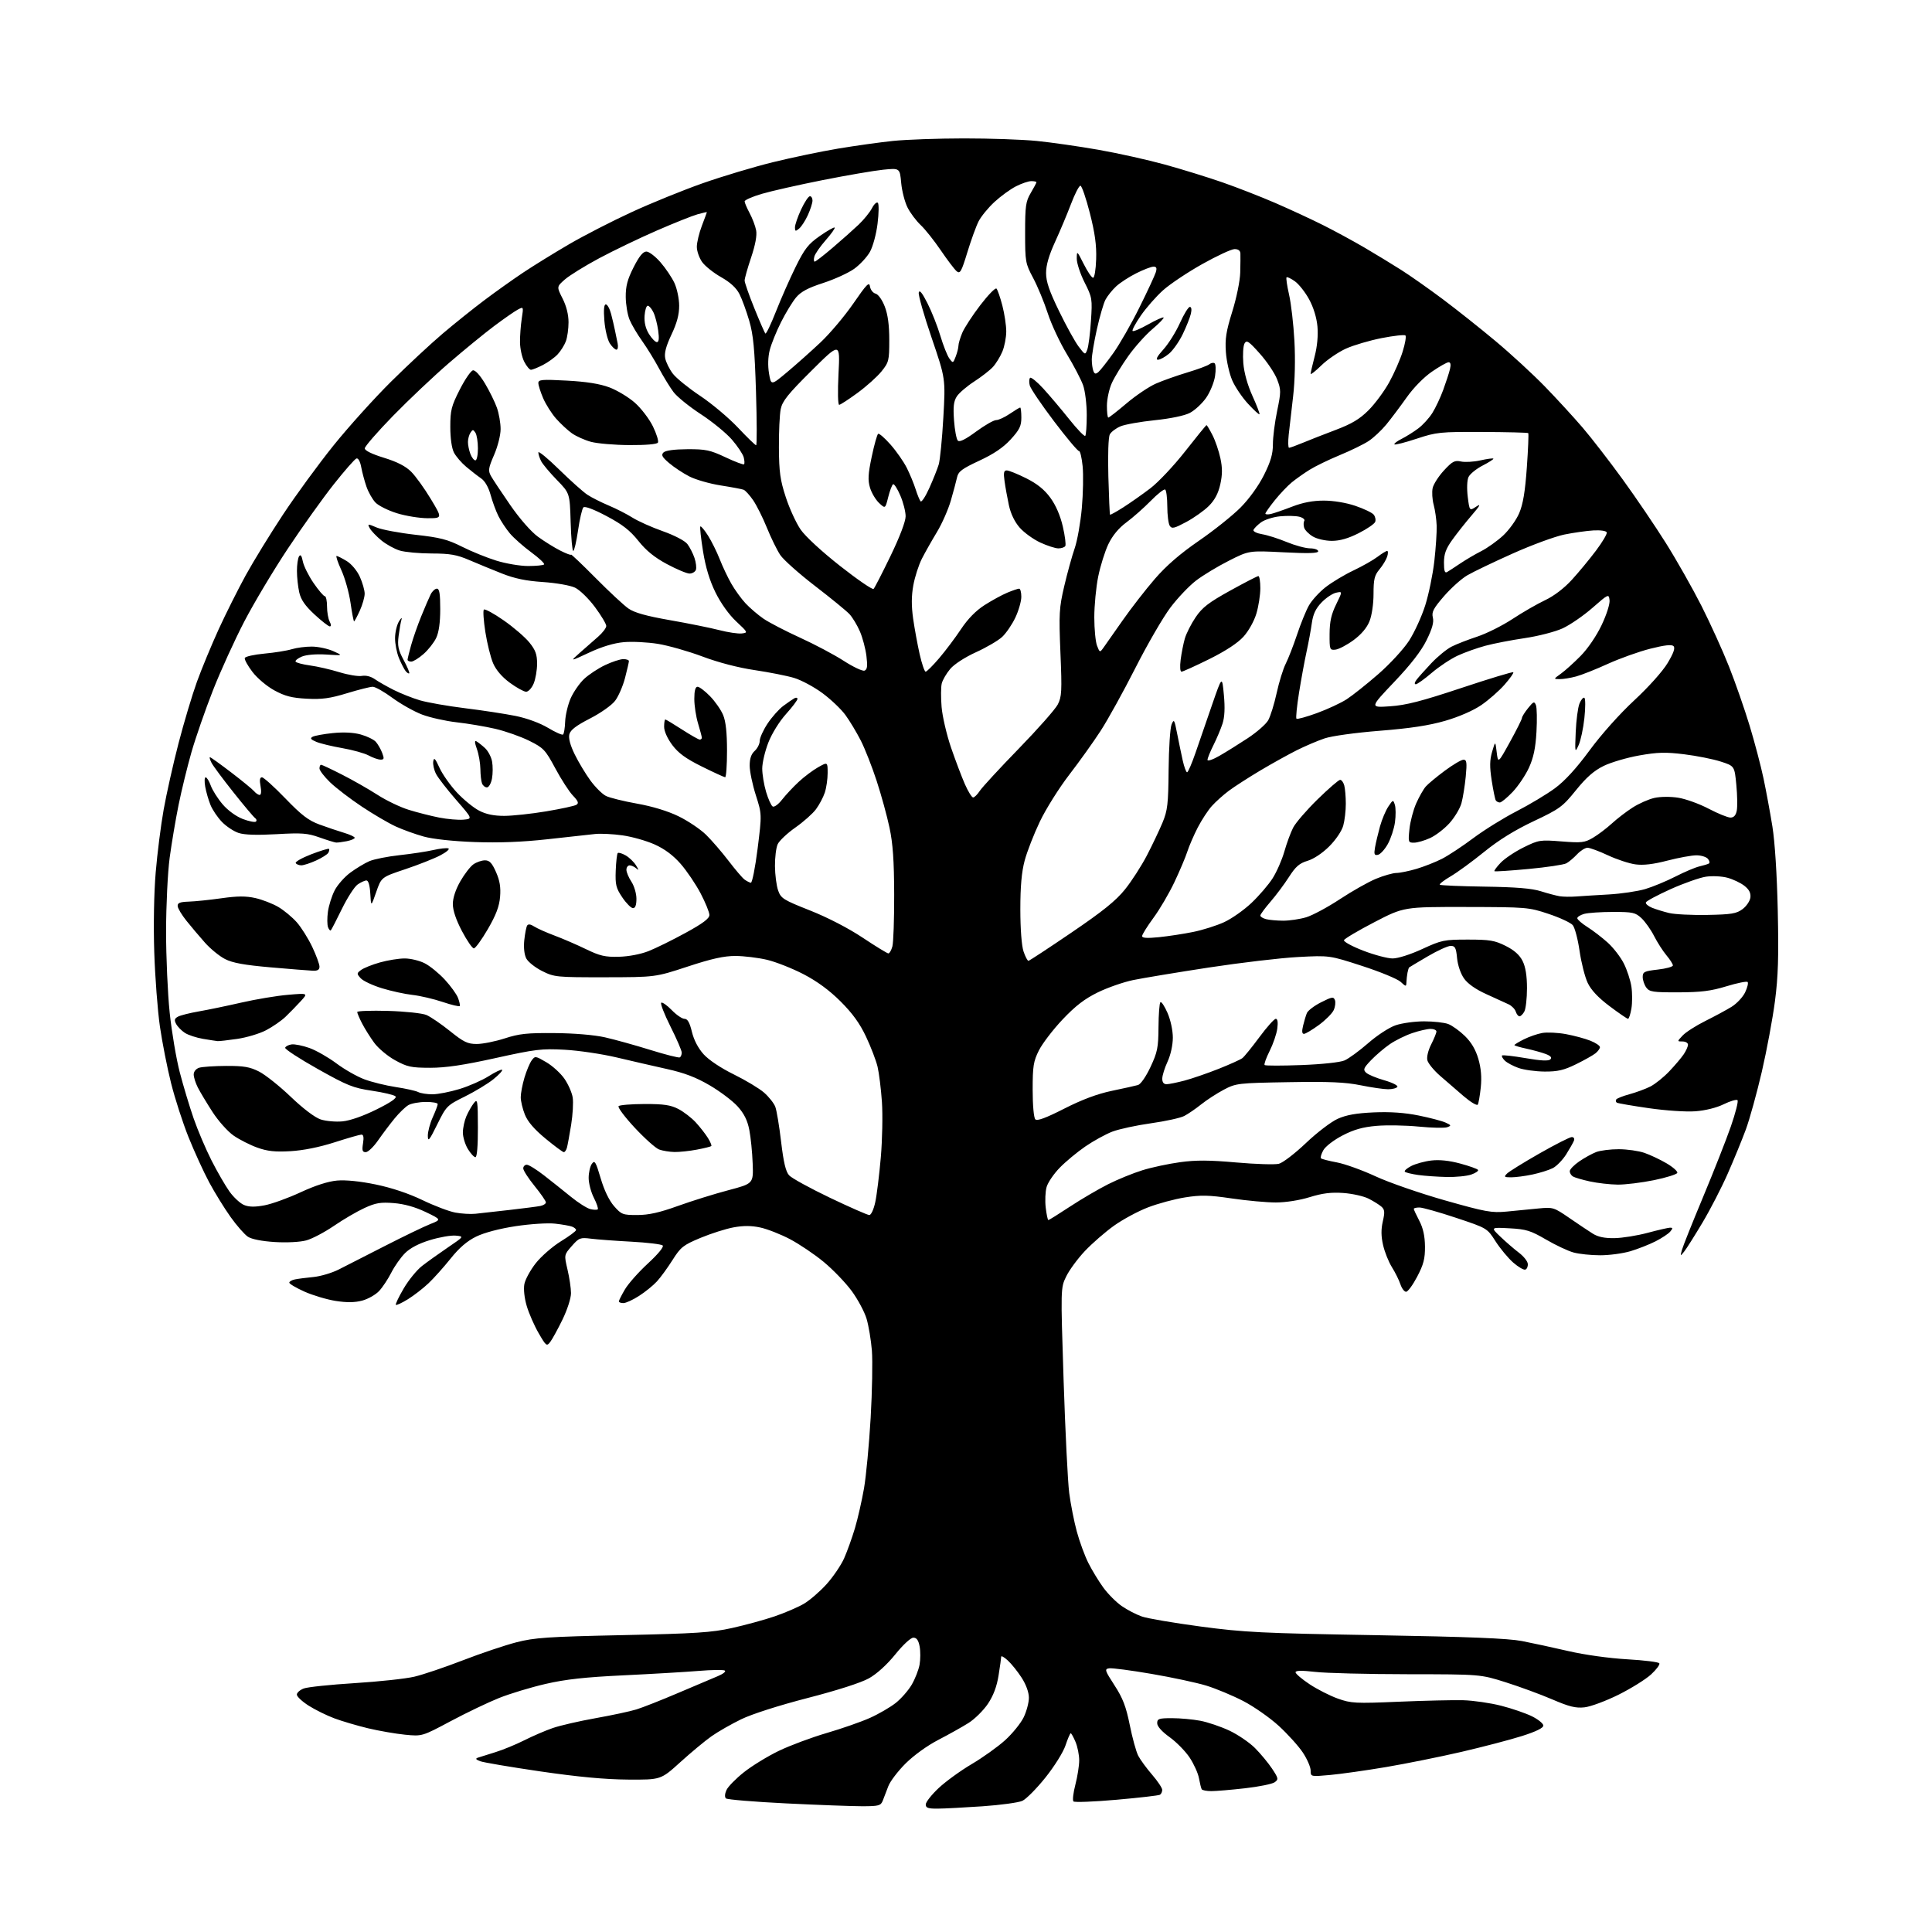<?xml version="1.0" encoding="UTF-8" standalone="no"?>
<svg 
  version="1.1" 
  xmlns="http://www.w3.org/2000/svg" 
  xmlns:xlink="http://www.w3.org/1999/xlink" 
  xmlns:svg="http://www.w3.org/2000/svg"
  xmlns:rdf="http://www.w3.org/1999/02/22-rdf-syntax-ns#"
  xmlns:cc="http://creativecommons.org/ns#"
  xmlns:dc="http://purl.org/dc/elements/1.1/"
  viewBox="0 0 768 768"
  width="768"
  height="768"
>
<style>svg {background-color: white; }</style>"
<path stroke="none" fill="black" fill-rule="evenodd" d="M372.75,718.96C368.93,718.99 368.00,718.67 368.00,717.30C368.00,716.37 370.30,713.44 373.11,710.80C375.92,708.16 381.85,703.86 386.27,701.25C390.70,698.64 396.69,694.35 399.59,691.72C402.48,689.09 405.79,685.01 406.93,682.65C408.07,680.30 409.00,676.80 409.00,674.88C409.00,672.75 407.89,669.67 406.14,666.95C404.57,664.50 402.09,661.41 400.64,660.08C399.19,658.74 398.00,658.07 397.99,658.58C397.99,659.08 397.52,662.42 396.95,666.00C396.24,670.43 394.90,674.02 392.71,677.29C390.94,679.92 387.48,683.35 385.00,684.91C382.52,686.47 377.13,689.49 373.00,691.63C368.60,693.90 363.22,697.79 359.96,701.04C356.91,704.09 353.83,708.14 353.12,710.04C352.40,711.94 351.42,714.51 350.93,715.75C350.12,717.79 349.38,718.00 342.77,718.01C338.77,718.01 325.15,717.50 312.50,716.88C299.85,716.26 289.08,715.36 288.58,714.90C288.02,714.39 288.10,713.08 288.78,711.58C289.40,710.21 292.52,707.03 295.71,704.50C298.89,701.97 305.14,698.14 309.58,696.00C314.03,693.86 322.58,690.67 328.58,688.91C334.59,687.16 342.34,684.45 345.81,682.90C349.29,681.34 353.90,678.66 356.08,676.94C358.25,675.22 361.11,671.94 362.44,669.66C363.77,667.37 365.16,663.81 365.54,661.75C365.91,659.69 365.93,656.42 365.57,654.50C365.10,652.02 364.38,651.00 363.08,651.00C362.03,651.00 358.96,653.84 355.88,657.66C352.57,661.75 348.54,665.41 345.41,667.16C342.31,668.90 332.78,671.96 321.06,674.98C309.67,677.92 298.88,681.37 294.65,683.43C290.72,685.34 285.39,688.38 282.82,690.20C280.25,692.01 274.67,696.65 270.42,700.50C262.70,707.50 262.70,707.50 249.60,707.41C240.54,707.35 229.82,706.35 214.85,704.17C202.94,702.43 192.14,700.60 190.85,700.10C189.11,699.43 188.89,699.07 190.00,698.69C190.82,698.42 193.95,697.43 196.95,696.51C199.94,695.59 205.11,693.46 208.44,691.78C211.77,690.10 216.86,687.91 219.77,686.91C222.67,685.91 230.32,684.15 236.77,683.00C243.22,681.85 250.53,680.29 253.00,679.52C255.47,678.76 262.90,675.83 269.50,673.01C276.10,670.19 283.22,667.17 285.33,666.30C287.44,665.43 288.69,664.43 288.12,664.07C287.55,663.72 282.90,663.78 277.79,664.21C272.68,664.63 259.27,665.42 248.00,665.96C232.53,666.70 224.89,667.54 216.86,669.39C211.01,670.74 202.68,673.26 198.36,674.99C194.04,676.72 185.39,680.86 179.15,684.19C167.80,690.24 167.80,690.24 161.00,689.57C157.26,689.20 150.65,688.05 146.31,687.02C141.98,685.98 135.95,684.20 132.92,683.07C129.88,681.94 125.29,679.67 122.70,678.03C120.12,676.39 118.00,674.41 118.00,673.64C118.00,672.87 119.24,671.77 120.75,671.20C122.26,670.62 131.38,669.67 141.00,669.07C150.62,668.47 161.31,667.32 164.75,666.50C168.19,665.69 176.86,662.76 184.02,659.99C191.18,657.22 200.74,654.01 205.27,652.84C212.50,650.98 217.64,650.63 247.50,649.99C276.57,649.37 282.88,648.96 291.00,647.16C296.23,646.00 303.83,643.92 307.89,642.54C311.96,641.15 317.20,638.90 319.53,637.54C321.86,636.17 325.91,632.68 328.53,629.78C331.16,626.87 334.31,622.23 335.55,619.46C336.78,616.68 338.72,611.28 339.86,607.46C340.99,603.63 342.61,596.51 343.46,591.63C344.30,586.75 345.49,574.15 346.10,563.63C346.70,553.11 346.92,541.08 346.59,536.89C346.25,532.71 345.30,527.01 344.48,524.24C343.65,521.46 340.98,516.48 338.54,513.16C336.09,509.84 331.09,504.65 327.42,501.62C323.76,498.59 317.72,494.53 314.02,492.58C310.31,490.63 305.01,488.55 302.22,487.95C298.68,487.19 295.49,487.18 291.60,487.90C288.54,488.46 282.64,490.34 278.48,492.07C271.60,494.94 270.60,495.72 267.35,500.86C265.39,503.96 262.60,507.80 261.14,509.38C259.69,510.97 256.50,513.56 254.05,515.13C251.61,516.71 248.80,518.00 247.80,518.00C246.81,518.00 246.00,517.70 246.00,517.34C246.00,516.97 247.08,514.83 248.41,512.57C249.73,510.31 253.86,505.65 257.59,502.22C261.64,498.48 263.99,495.61 263.43,495.09C262.92,494.61 257.32,493.93 251.00,493.59C244.68,493.25 237.44,492.72 234.93,492.40C230.65,491.86 230.16,492.05 227.29,495.32C224.22,498.82 224.22,498.82 225.59,504.66C226.35,507.87 226.98,512.09 226.98,514.03C226.99,516.03 225.53,520.57 223.61,524.53C221.74,528.36 219.55,532.37 218.73,533.44C217.33,535.28 217.10,535.10 214.11,529.94C212.38,526.95 210.26,522.10 209.39,519.17C208.45,516.00 208.07,512.46 208.44,510.46C208.79,508.60 210.84,504.86 212.99,502.13C215.14,499.41 219.62,495.50 222.95,493.45C226.28,491.40 229.00,489.38 229.00,488.96C229.00,488.55 228.29,487.94 227.41,487.61C226.54,487.27 223.51,486.74 220.66,486.42C217.78,486.09 210.86,486.54 205.00,487.42C198.54,488.40 192.50,490.00 189.30,491.56C185.69,493.32 182.56,496.01 179.13,500.30C176.40,503.71 172.44,508.14 170.33,510.13C168.23,512.13 164.54,514.98 162.16,516.46C159.77,517.93 157.61,518.94 157.36,518.70C157.12,518.45 158.51,515.53 160.46,512.21C162.40,508.89 165.68,504.86 167.75,503.25C169.81,501.64 174.43,498.34 178.00,495.91C184.50,491.50 184.50,491.50 181.16,491.18C179.32,491.00 174.74,491.79 170.98,492.94C166.52,494.29 163.06,496.10 161.02,498.13C159.31,499.84 156.85,503.33 155.56,505.87C154.27,508.42 152.09,511.71 150.72,513.18C149.34,514.66 146.33,516.37 144.02,517.00C141.05,517.79 137.94,517.84 133.44,517.14C129.94,516.59 124.35,514.92 121.03,513.44C117.72,511.95 115.00,510.35 115.00,509.88C115.00,509.42 116.01,508.83 117.25,508.58C118.49,508.33 121.81,507.90 124.63,507.63C127.45,507.35 131.95,506.01 134.63,504.66C137.31,503.30 145.57,499.08 153.00,495.29C160.43,491.49 168.53,487.58 171.00,486.60C175.50,484.81 175.50,484.81 169.18,481.78C165.04,479.80 160.68,478.58 156.55,478.25C151.28,477.83 149.35,478.15 144.87,480.21C141.92,481.56 136.46,484.75 132.74,487.30C129.02,489.84 124.07,492.45 121.74,493.08C119.27,493.75 114.04,494.02 109.24,493.73C104.14,493.41 100.06,492.61 98.56,491.63C97.22,490.75 94.12,487.22 91.66,483.77C89.20,480.32 85.37,474.12 83.16,470.00C80.95,465.88 77.26,457.80 74.95,452.06C72.65,446.32 69.52,436.64 68.00,430.56C66.47,424.48 64.48,414.32 63.56,408.00C62.65,401.68 61.64,388.40 61.32,378.50C60.97,367.94 61.21,354.84 61.89,346.81C62.52,339.27 63.95,328.02 65.06,321.81C66.17,315.59 68.82,303.75 70.96,295.50C73.10,287.25 76.40,276.23 78.29,271.00C80.19,265.77 84.07,256.41 86.91,250.18C89.76,243.96 94.61,234.28 97.68,228.68C100.76,223.08 107.44,212.20 112.53,204.50C117.62,196.80 126.64,184.46 132.58,177.08C138.51,169.71 148.80,158.30 155.43,151.73C162.07,145.16 171.32,136.55 176.00,132.59C180.68,128.62 188.10,122.68 192.50,119.37C196.90,116.05 203.88,111.09 208.00,108.34C212.12,105.59 220.36,100.51 226.29,97.05C232.22,93.60 243.41,87.85 251.16,84.29C258.90,80.72 271.59,75.57 279.37,72.83C287.14,70.10 299.65,66.35 307.16,64.50C314.67,62.65 326.37,60.21 333.16,59.07C339.95,57.94 349.77,56.56 355.00,56.02C360.23,55.48 372.89,55.03 383.14,55.02C393.40,55.01 406.45,55.46 412.14,56.03C417.84,56.60 428.83,58.17 436.57,59.53C444.31,60.88 456.23,63.54 463.07,65.42C469.91,67.31 480.23,70.50 486.00,72.51C491.77,74.52 501.23,78.21 507.00,80.71C512.77,83.21 521.33,87.17 526.00,89.52C530.67,91.86 538.10,95.90 542.50,98.48C546.90,101.06 553.42,105.04 557.00,107.31C560.58,109.58 568.00,114.80 573.50,118.91C579.00,123.03 588.45,130.53 594.50,135.59C600.55,140.64 609.37,148.77 614.11,153.64C618.84,158.51 625.60,165.88 629.13,170.00C632.66,174.12 639.80,183.35 644.99,190.50C650.19,197.65 657.93,209.06 662.19,215.84C666.46,222.63 672.83,233.88 676.36,240.84C679.88,247.81 684.82,258.68 687.32,265.00C689.83,271.32 693.51,281.90 695.51,288.50C697.51,295.10 700.00,304.55 701.04,309.50C702.08,314.45 703.66,323.00 704.55,328.50C705.54,334.63 706.37,347.60 706.69,362.00C707.09,380.35 706.85,388.24 705.57,398.00C704.67,404.88 702.33,417.47 700.36,425.99C698.38,434.51 695.52,444.86 694.00,448.99C692.47,453.12 689.23,461.04 686.78,466.58C684.34,472.13 679.81,480.91 676.72,486.08C673.63,491.26 670.38,496.40 669.50,497.50C667.94,499.45 667.91,499.44 668.55,497.00C668.91,495.62 672.68,486.18 676.93,476.00C681.18,465.82 686.18,453.13 688.04,447.79C689.89,442.45 691.09,437.75 690.69,437.35C690.28,436.95 687.83,437.67 685.23,438.94C682.37,440.35 677.91,441.46 673.94,441.75C670.24,442.03 662.19,441.49 655.44,440.52C648.87,439.57 643.16,438.59 642.73,438.33C642.31,438.07 642.19,437.50 642.46,437.07C642.73,436.63 645.10,435.69 647.72,434.98C650.35,434.27 654.08,432.89 656.00,431.93C657.92,430.96 661.35,428.22 663.60,425.83C665.86,423.45 668.45,420.39 669.35,419.03C670.26,417.67 671.00,415.98 671.00,415.28C671.00,414.57 670.02,414.00 668.83,414.00C666.65,414.00 666.65,414.00 668.89,411.62C670.12,410.31 674.14,407.73 677.81,405.90C681.49,404.07 686.20,401.53 688.28,400.25C690.36,398.98 692.80,396.38 693.71,394.48C694.62,392.58 695.06,390.73 694.70,390.36C694.33,390.00 690.54,390.76 686.27,392.07C680.10,393.95 676.17,394.44 667.17,394.47C657.09,394.50 655.69,394.29 654.42,392.56C653.64,391.49 653.00,389.60 653.00,388.36C653.00,386.34 653.64,386.03 659.00,385.42C662.30,385.05 665.00,384.30 665.00,383.77C665.00,383.23 663.85,381.42 662.44,379.75C661.04,378.08 658.83,374.64 657.54,372.11C656.25,369.57 653.99,366.38 652.52,365.00C650.09,362.73 649.04,362.50 641.17,362.51C636.40,362.51 631.26,362.86 629.75,363.28C628.24,363.70 627.00,364.47 627.00,365.01C627.00,365.54 628.82,367.12 631.04,368.52C633.26,369.92 636.89,372.71 639.11,374.72C641.34,376.73 644.20,380.44 645.48,382.97C646.76,385.49 648.12,389.65 648.51,392.20C648.89,394.75 648.89,398.68 648.51,400.92C648.13,403.16 647.53,405.00 647.16,404.99C646.80,404.99 643.50,402.73 639.83,399.97C635.34,396.60 632.50,393.58 631.14,390.73C630.03,388.40 628.58,382.68 627.90,378.00C627.23,373.32 626.00,368.71 625.18,367.74C624.35,366.78 620.04,364.77 615.59,363.29C607.69,360.65 606.91,360.59 582.78,360.54C558.05,360.50 558.05,360.50 546.33,366.58C539.89,369.92 534.45,373.15 534.25,373.74C534.06,374.33 537.50,376.21 541.92,377.91C546.33,379.61 551.58,381.00 553.59,381.00C555.71,381.00 560.68,379.42 565.37,377.25C573.05,373.71 574.06,373.50 583.50,373.50C592.17,373.50 594.17,373.83 598.50,376.00C601.93,377.71 604.05,379.60 605.25,382.00C606.43,384.37 607.00,387.85 607.00,392.82C607.00,396.84 606.53,401.00 605.96,402.07C605.40,403.13 604.53,404.00 604.03,404.00C603.54,404.00 602.87,403.17 602.55,402.16C602.23,401.15 600.96,399.84 599.73,399.25C598.51,398.66 594.53,396.85 590.91,395.22C586.68,393.32 583.49,391.09 582.00,389.00C580.64,387.08 579.49,383.74 579.21,380.87C578.82,376.77 578.42,376.00 576.68,376.00C575.55,376.00 571.44,377.87 567.56,380.15C563.68,382.43 560.35,384.41 560.17,384.56C560.00,384.70 559.69,385.65 559.50,386.66C559.31,387.67 559.12,389.37 559.08,390.42C559.00,392.28 558.92,392.28 556.75,390.28C555.51,389.14 548.65,386.31 541.50,383.99C528.50,379.77 528.50,379.77 516.00,380.43C509.12,380.79 493.15,382.68 480.50,384.61C467.85,386.55 454.35,388.79 450.50,389.58C446.65,390.37 440.30,392.58 436.39,394.49C431.13,397.07 427.50,399.86 422.39,405.26C418.60,409.27 414.38,414.79 413.00,417.52C410.80,421.90 410.50,423.78 410.50,433.20C410.50,439.37 410.95,444.35 411.56,444.96C412.30,445.70 415.73,444.43 423.06,440.70C430.16,437.09 436.22,434.83 442.00,433.62C446.68,432.65 451.34,431.61 452.36,431.32C453.43,431.02 455.54,427.99 457.34,424.15C460.10,418.26 460.47,416.44 460.52,408.29C460.56,403.23 460.89,398.77 461.27,398.40C461.64,398.02 462.91,399.92 464.09,402.61C465.33,405.46 466.22,409.58 466.22,412.50C466.21,415.45 465.36,419.34 464.13,422.00C462.98,424.48 462.03,427.51 462.02,428.75C462.01,430.24 462.59,431.00 463.75,430.99C464.71,430.98 467.93,430.33 470.91,429.54C473.88,428.75 479.96,426.65 484.41,424.89C488.86,423.12 493.12,421.20 493.88,420.61C494.64,420.02 497.68,416.26 500.64,412.27C503.60,408.27 506.52,405.00 507.14,405.00C507.87,405.00 508.08,406.37 507.74,408.88C507.46,411.02 506.08,415.03 504.69,417.80C503.30,420.57 502.41,423.07 502.70,423.37C503.00,423.67 509.58,423.67 517.34,423.38C525.51,423.07 532.71,422.30 534.47,421.54C536.14,420.82 540.36,417.73 543.86,414.68C547.41,411.57 552.24,408.42 554.79,407.56C557.30,406.70 562.40,406.00 566.11,406.00C569.83,406.00 574.14,406.48 575.68,407.06C577.23,407.64 580.21,409.78 582.29,411.80C584.87,414.31 586.59,417.23 587.67,420.93C588.75,424.66 589.05,428.21 588.63,432.27C588.29,435.51 587.75,438.59 587.44,439.10C587.12,439.62 584.61,438.12 581.85,435.77C579.10,433.42 574.85,429.75 572.41,427.61C569.96,425.47 567.71,422.71 567.40,421.47C567.08,420.17 567.71,417.53 568.92,415.16C570.06,412.91 571.00,410.61 571.00,410.04C571.00,409.47 569.96,409.00 568.68,409.00C567.40,409.00 564.14,409.74 561.43,410.66C558.72,411.57 554.70,413.55 552.50,415.06C550.30,416.57 546.95,419.43 545.04,421.41C542.04,424.55 541.78,425.20 543.04,426.40C543.85,427.17 547.10,428.53 550.29,429.43C553.47,430.34 555.80,431.51 555.48,432.04C555.15,432.57 553.49,433.00 551.79,433.00C550.09,433.00 545.17,432.29 540.86,431.41C534.78,430.18 528.39,429.90 512.26,430.18C492.10,430.52 491.36,430.61 486.50,433.16C483.75,434.61 479.70,437.24 477.50,439.00C475.30,440.76 472.26,442.84 470.75,443.62C469.24,444.41 463.29,445.71 457.53,446.52C451.76,447.33 444.88,448.82 442.22,449.82C439.57,450.83 434.72,453.49 431.45,455.73C428.18,457.98 423.58,461.79 421.24,464.21C418.89,466.62 416.55,470.07 416.04,471.86C415.53,473.65 415.37,477.34 415.69,480.06C416.02,482.78 416.48,485.00 416.74,485.00C416.99,485.00 420.86,482.59 425.35,479.63C429.83,476.68 436.65,472.69 440.50,470.75C444.35,468.81 450.50,466.31 454.16,465.18C457.83,464.04 464.55,462.61 469.09,461.99C475.40,461.12 480.71,461.15 491.44,462.10C499.18,462.78 506.80,463.02 508.37,462.62C509.94,462.23 514.77,458.53 519.11,454.40C523.44,450.27 529.13,445.93 531.74,444.75C535.20,443.20 539.13,442.50 546.14,442.19C552.67,441.91 558.42,442.31 563.93,443.43C568.41,444.33 573.22,445.60 574.62,446.24C576.91,447.28 576.98,447.46 575.31,448.08C574.29,448.46 569.19,448.35 563.98,447.84C558.76,447.33 551.19,447.20 547.16,447.55C541.73,448.02 538.21,449.01 533.69,451.36C530.25,453.14 526.90,455.71 526.06,457.21C525.23,458.68 524.81,460.14 525.11,460.45C525.42,460.76 528.25,461.48 531.40,462.07C534.55,462.65 541.45,465.13 546.74,467.58C552.02,470.04 564.43,474.34 574.32,477.15C590.56,481.75 592.94,482.19 598.90,481.62C602.53,481.27 608.20,480.72 611.50,480.39C617.34,479.82 617.67,479.92 623.82,484.15C627.29,486.54 631.49,489.35 633.15,490.39C635.26,491.71 637.87,492.25 641.83,492.18C644.95,492.12 650.88,491.17 655.00,490.06C659.12,488.95 663.12,488.04 663.87,488.02C665.01,488.00 665.02,488.27 663.94,489.58C663.21,490.45 660.57,492.20 658.06,493.47C655.55,494.74 651.06,496.50 648.07,497.39C645.08,498.27 639.68,499.00 636.07,498.99C632.46,498.99 627.70,498.49 625.50,497.88C623.30,497.28 618.37,494.96 614.55,492.73C608.44,489.17 606.67,488.62 600.05,488.27C592.50,487.86 592.50,487.86 596.51,491.68C598.71,493.78 602.01,496.62 603.83,498.00C605.66,499.38 607.23,501.35 607.32,502.39C607.42,503.43 606.98,504.47 606.34,504.69C605.71,504.92 603.53,503.65 601.51,501.88C599.49,500.10 596.34,496.30 594.50,493.44C591.17,488.22 591.17,488.22 578.83,484.11C572.05,481.85 565.49,480.00 564.25,480.00C563.01,480.00 562.00,480.24 562.00,480.54C562.00,480.84 562.99,482.97 564.20,485.29C565.72,488.20 566.41,491.35 566.45,495.50C566.49,500.36 565.90,502.64 563.35,507.50C561.62,510.80 559.64,513.50 558.94,513.50C558.24,513.50 557.22,512.15 556.68,510.50C556.13,508.85 554.62,505.81 553.32,503.74C552.02,501.67 550.44,497.73 549.81,494.99C548.99,491.46 548.96,488.72 549.69,485.53C550.54,481.79 550.45,480.82 549.11,479.64C548.22,478.87 545.93,477.44 544.01,476.47C542.09,475.50 537.59,474.49 534.01,474.23C529.16,473.89 525.74,474.31 520.64,475.88C516.58,477.14 511.09,478.00 507.16,478.00C503.51,478.00 495.60,477.28 489.57,476.39C480.42,475.05 477.37,474.99 471.06,475.99C466.90,476.65 460.26,478.44 456.31,479.97C452.35,481.49 446.28,484.77 442.81,487.25C439.34,489.73 434.15,494.25 431.28,497.28C428.41,500.32 425.06,504.87 423.84,507.39C421.61,511.98 421.61,511.98 422.80,548.74C423.46,568.96 424.46,589.10 425.03,593.50C425.60,597.90 426.96,604.79 428.05,608.81C429.14,612.83 431.20,618.45 432.64,621.31C434.07,624.16 436.75,628.57 438.59,631.09C440.43,633.62 443.73,636.93 445.92,638.44C448.10,639.96 451.72,641.83 453.96,642.60C456.19,643.37 466.68,645.16 477.26,646.57C494.62,648.89 501.44,649.23 547.00,650.01C584.01,650.65 599.50,651.28 605.00,652.34C609.12,653.14 617.45,654.94 623.50,656.34C629.89,657.82 639.65,659.18 646.78,659.59C653.53,659.97 659.31,660.69 659.61,661.18C659.92,661.67 658.44,663.67 656.33,665.61C654.22,667.55 648.40,671.18 643.38,673.68C638.36,676.17 632.29,678.43 629.88,678.69C626.38,679.08 623.80,678.44 617.03,675.53C612.37,673.53 604.05,670.47 598.53,668.73C588.50,665.56 588.50,665.56 559.50,665.53C543.55,665.51 527.01,665.10 522.75,664.60C517.44,663.99 515.00,664.04 515.00,664.76C515.00,665.33 517.51,667.47 520.57,669.50C523.64,671.54 528.70,674.11 531.82,675.22C537.09,677.10 538.82,677.19 556.00,676.46C566.17,676.03 577.75,675.76 581.71,675.87C585.68,675.98 592.43,676.96 596.71,678.05C601.00,679.14 606.52,681.04 609.00,682.27C611.48,683.50 613.50,685.15 613.50,685.95C613.50,686.90 610.53,688.35 605.00,690.10C600.33,691.58 589.50,694.41 580.94,696.40C572.39,698.38 558.89,701.09 550.94,702.44C543.00,703.78 533.01,705.19 528.75,705.58C521.00,706.28 521.00,706.28 521.00,703.81C521.00,702.45 519.61,699.24 517.91,696.68C516.21,694.11 511.91,689.35 508.36,686.09C504.80,682.83 498.43,678.37 494.20,676.18C489.96,673.99 483.36,671.24 479.53,670.06C475.70,668.89 465.91,666.79 457.77,665.40C449.64,664.00 442.06,663.01 440.92,663.18C439.01,663.48 439.16,663.96 443.04,669.96C446.35,675.06 447.61,678.35 449.10,685.72C450.13,690.85 451.64,696.35 452.47,697.94C453.30,699.54 455.78,702.93 457.99,705.48C460.19,708.03 462.00,710.74 462.00,711.50C462.00,712.26 461.60,713.13 461.10,713.44C460.61,713.74 452.85,714.64 443.85,715.43C434.86,716.22 427.15,716.52 426.72,716.10C426.29,715.68 426.63,712.69 427.47,709.46C428.31,706.23 429.00,701.86 429.00,699.76C429.00,697.66 428.35,694.38 427.55,692.47C426.75,690.56 425.89,689.00 425.63,689.00C425.37,689.00 424.44,691.16 423.56,693.81C422.66,696.51 419.17,702.11 415.57,706.61C412.06,711.00 407.93,715.16 406.41,715.86C404.88,716.56 397.75,717.53 390.57,718.03C383.38,718.52 375.36,718.95 372.75,718.96zM481.52,712.00C479.65,712.00 477.93,711.66 477.69,711.25C477.46,710.84 476.97,708.88 476.61,706.89C476.26,704.91 474.59,701.22 472.92,698.69C471.25,696.17 467.66,692.50 464.94,690.55C461.85,688.33 460.00,686.25 460.00,685.00C460.00,683.23 460.67,683.00 465.86,683.00C469.09,683.00 474.15,683.46 477.11,684.02C480.07,684.58 485.26,686.34 488.65,687.92C492.03,689.51 496.63,692.63 498.86,694.86C501.09,697.09 504.15,700.79 505.67,703.07C508.21,706.91 508.29,707.32 506.71,708.47C505.77,709.16 500.49,710.23 494.97,710.86C489.45,711.49 483.40,712.00 481.52,712.00zM189.00,482.49C190.93,482.29 197.00,481.61 202.50,480.98C208.00,480.35 213.51,479.64 214.75,479.40C215.99,479.16 217.00,478.51 217.00,477.97C217.00,477.42 214.97,474.49 212.50,471.45C210.03,468.41 208.00,465.26 208.00,464.46C208.00,463.66 208.64,463.00 209.41,463.00C210.19,463.00 213.28,464.91 216.28,467.25C219.28,469.59 224.09,473.41 226.97,475.76C229.84,478.10 233.30,480.29 234.64,480.63C235.99,480.96 237.33,481.00 237.62,480.72C237.90,480.43 237.21,478.37 236.07,476.14C234.93,473.91 234.00,470.35 234.00,468.23C234.00,466.11 234.58,463.59 235.28,462.63C236.40,461.09 236.84,461.81 238.78,468.40C240.17,473.14 242.14,477.22 244.10,479.46C247.03,482.80 247.56,483.00 253.35,482.99C257.87,482.98 262.14,482.03 269.50,479.38C275.00,477.40 284.00,474.59 289.50,473.14C299.50,470.50 299.50,470.50 299.20,462.50C299.04,458.10 298.44,452.09 297.86,449.15C297.11,445.32 295.79,442.67 293.21,439.81C291.22,437.61 286.24,433.85 282.12,431.44C276.67,428.25 272.06,426.49 265.07,424.94C259.81,423.77 250.78,421.69 245.00,420.32C239.22,418.96 229.99,417.59 224.48,417.29C215.37,416.79 212.85,417.09 196.98,420.60C184.23,423.42 177.20,424.46 171.00,424.46C163.46,424.45 161.89,424.12 157.08,421.48C154.09,419.84 150.34,416.70 148.74,414.50C147.13,412.30 144.96,408.83 143.91,406.79C142.86,404.75 142.00,402.72 142.00,402.29C142.00,401.86 147.51,401.66 154.25,401.85C161.05,402.05 167.84,402.77 169.50,403.47C171.15,404.17 175.37,407.05 178.88,409.87C184.32,414.25 185.88,415.00 189.52,415.00C191.87,415.00 196.87,414.00 200.64,412.78C206.40,410.91 209.58,410.57 220.50,410.67C228.32,410.73 236.29,411.41 240.50,412.36C244.35,413.23 252.45,415.48 258.50,417.36C264.55,419.24 269.84,420.58 270.25,420.33C270.66,420.08 271.00,419.22 271.00,418.42C271.00,417.62 268.98,412.94 266.51,408.03C264.05,403.12 262.40,398.87 262.86,398.59C263.31,398.31 265.19,399.64 267.04,401.54C268.88,403.44 271.16,405.00 272.10,405.00C273.32,405.00 274.15,406.45 275.04,410.15C275.82,413.41 277.53,416.68 279.70,419.09C281.76,421.37 286.59,424.59 291.71,427.10C296.43,429.42 301.84,432.68 303.74,434.34C305.64,436.01 307.64,438.53 308.18,439.94C308.73,441.35 309.77,447.60 310.50,453.83C311.47,462.02 312.34,465.72 313.67,467.20C314.68,468.32 321.98,472.33 329.90,476.12C337.82,479.90 344.87,483.00 345.57,483.00C346.28,483.00 347.31,480.77 347.93,477.88C348.54,475.07 349.52,467.08 350.13,460.13C350.73,453.18 350.93,443.25 350.58,438.06C350.22,432.87 349.44,426.57 348.85,424.06C348.25,421.55 346.19,416.18 344.27,412.11C341.79,406.83 338.89,402.83 334.15,398.09C329.68,393.64 324.84,390.08 319.39,387.25C314.92,384.94 308.40,382.36 304.89,381.53C301.37,380.71 295.73,380.02 292.35,380.01C287.78,380.00 282.89,381.09 273.35,384.23C260.50,388.45 260.50,388.45 240.50,388.48C221.14,388.50 220.34,388.42 215.50,386.00C212.75,384.62 209.92,382.38 209.20,381.00C208.41,379.47 208.10,376.64 208.41,373.73C208.69,371.10 209.20,368.49 209.55,367.92C209.97,367.25 210.93,367.37 212.34,368.29C213.53,369.06 217.16,370.68 220.40,371.89C223.65,373.10 229.27,375.53 232.90,377.29C238.45,379.98 240.53,380.47 246.00,380.33C249.89,380.23 254.63,379.33 257.81,378.08C260.73,376.93 267.36,373.66 272.56,370.81C279.42,367.06 282.00,365.12 282.00,363.72C282.00,362.66 280.42,358.79 278.50,355.12C276.57,351.46 273.00,346.18 270.57,343.40C267.60,340.00 264.19,337.46 260.24,335.69C256.99,334.23 251.25,332.60 247.47,332.07C243.69,331.53 238.77,331.29 236.55,331.53C234.32,331.78 225.82,332.71 217.67,333.61C207.55,334.73 198.33,335.08 188.67,334.73C180.15,334.42 172.11,333.55 168.50,332.56C165.20,331.65 160.18,329.85 157.35,328.55C154.51,327.26 148.44,323.70 143.84,320.64C139.25,317.59 133.58,313.25 131.25,311.01C128.91,308.76 127.00,306.27 127.00,305.46C127.00,304.66 127.29,304.00 127.63,304.00C127.98,304.00 131.76,305.78 136.03,307.96C140.30,310.13 146.62,313.74 150.08,315.97C153.53,318.20 159.13,320.89 162.52,321.93C165.91,322.98 171.34,324.36 174.59,325.00C177.84,325.63 182.16,326.01 184.20,325.83C187.89,325.50 187.89,325.50 181.36,318.00C177.76,313.88 174.16,309.23 173.35,307.68C172.54,306.13 172.03,303.88 172.22,302.68C172.49,300.93 172.99,301.44 174.71,305.22C175.89,307.81 179.02,312.24 181.65,315.06C184.29,317.88 188.26,321.12 190.48,322.26C193.25,323.70 196.36,324.33 200.50,324.32C203.80,324.31 211.29,323.50 217.15,322.52C223.01,321.54 228.40,320.37 229.13,319.92C230.16,319.28 229.85,318.45 227.74,316.25C226.24,314.69 223.10,309.83 220.76,305.46C216.78,298.05 216.08,297.31 210.40,294.48C207.05,292.81 200.98,290.67 196.91,289.72C192.83,288.78 185.90,287.61 181.50,287.12C177.10,286.62 170.92,285.24 167.78,284.05C164.63,282.85 159.34,279.88 156.02,277.44C152.71,275.00 149.17,273.00 148.17,273.00C147.17,273.00 142.56,274.16 137.93,275.57C131.19,277.63 127.99,278.06 121.96,277.75C116.01,277.44 113.30,276.74 109.08,274.45C106.09,272.82 102.25,269.59 100.35,267.09C98.48,264.65 97.11,262.16 97.31,261.57C97.50,260.98 101.00,260.20 105.08,259.82C109.16,259.45 114.07,258.66 115.99,258.07C117.91,257.48 121.51,257.01 123.99,257.03C126.47,257.04 130.29,257.86 132.48,258.84C136.45,260.62 136.45,260.62 129.72,260.19C125.66,259.94 121.79,260.26 120.00,261.00C118.37,261.68 117.25,262.59 117.51,263.02C117.78,263.46 120.36,264.13 123.25,264.53C126.14,264.92 131.38,266.12 134.90,267.21C138.42,268.29 142.46,268.95 143.88,268.68C145.43,268.39 147.46,268.90 148.98,269.97C150.37,270.94 153.75,272.88 156.50,274.26C159.25,275.64 163.92,277.50 166.89,278.38C169.85,279.25 177.94,280.67 184.87,281.53C191.80,282.38 200.85,283.77 204.98,284.60C209.45,285.51 214.65,287.42 217.81,289.31C220.74,291.07 223.44,292.27 223.81,292.00C224.19,291.73 224.57,289.40 224.66,286.83C224.76,284.27 225.75,280.10 226.86,277.57C227.98,275.05 230.38,271.59 232.20,269.88C234.01,268.18 237.75,265.71 240.50,264.40C243.25,263.09 246.51,262.02 247.75,262.01C248.99,262.00 250.00,262.36 250.00,262.79C250.00,263.22 249.31,266.24 248.46,269.50C247.61,272.76 245.83,276.85 244.50,278.59C243.15,280.36 238.74,283.47 234.51,285.63C229.06,288.42 226.77,290.17 226.33,291.88C225.93,293.45 226.66,296.20 228.46,299.88C229.97,302.97 232.79,307.65 234.71,310.28C236.64,312.91 239.40,315.66 240.86,316.39C242.31,317.13 247.87,318.50 253.20,319.45C259.30,320.53 265.44,322.40 269.70,324.47C273.44,326.28 278.36,329.59 280.64,331.81C282.91,334.03 286.94,338.70 289.60,342.18C292.25,345.65 295.11,349.01 295.96,349.63C296.81,350.25 297.94,350.83 298.47,350.91C299.00,350.99 300.21,344.90 301.16,337.37C302.87,323.68 302.87,323.68 300.45,316.09C299.12,311.92 298.02,306.66 298.01,304.40C298.00,301.57 298.61,299.75 300.00,298.50C301.10,297.50 302.00,295.71 302.00,294.52C302.00,293.32 303.41,290.22 305.12,287.63C306.84,285.04 309.65,281.88 311.37,280.61C313.09,279.33 315.06,277.98 315.75,277.59C316.44,277.20 317.00,277.31 317.00,277.83C317.00,278.36 314.95,281.07 312.44,283.86C309.83,286.76 306.83,291.59 305.44,295.15C304.10,298.58 303.00,303.24 303.00,305.51C303.00,307.78 303.69,311.95 304.53,314.78C305.37,317.60 306.54,320.22 307.15,320.59C307.75,320.96 309.42,319.75 310.87,317.88C312.32,316.02 315.29,312.84 317.48,310.81C319.67,308.77 323.15,306.16 325.23,304.99C329.00,302.87 329.00,302.87 329.00,307.29C329.00,309.71 328.49,313.23 327.86,315.10C327.24,316.97 325.66,319.94 324.36,321.69C323.06,323.44 319.36,326.73 316.13,328.99C312.91,331.25 309.77,334.22 309.14,335.59C308.51,336.97 308.03,340.89 308.06,344.30C308.09,347.71 308.65,352.05 309.31,353.94C310.42,357.13 311.32,357.70 322.06,361.95C329.06,364.73 337.30,368.99 342.97,372.77C348.12,376.20 352.70,379.00 353.15,379.00C353.60,379.00 354.31,377.76 354.73,376.25C355.15,374.74 355.48,365.40 355.45,355.50C355.41,342.09 354.94,335.33 353.59,329.00C352.60,324.32 350.30,315.96 348.48,310.40C346.67,304.85 343.84,297.65 342.19,294.40C340.54,291.16 337.79,286.58 336.08,284.24C334.37,281.89 330.23,277.96 326.89,275.50C323.54,273.03 318.49,270.33 315.65,269.48C312.82,268.63 305.77,267.24 300.00,266.38C293.50,265.42 285.61,263.37 279.27,260.99C273.65,258.88 265.66,256.61 261.52,255.94C257.38,255.27 251.27,254.97 247.95,255.27C244.01,255.63 239.24,257.07 234.21,259.42C226.50,263.02 226.50,263.02 230.50,259.48C232.70,257.53 235.96,254.66 237.75,253.11C239.54,251.55 241.00,249.63 241.00,248.83C241.00,248.03 238.97,244.64 236.48,241.29C233.97,237.92 230.45,234.49 228.57,233.60C226.67,232.70 221.08,231.72 215.84,231.37C209.08,230.92 204.57,229.98 199.50,227.97C195.65,226.44 189.80,224.04 186.50,222.62C181.58,220.51 178.91,220.04 171.62,220.02C166.73,220.01 161.02,219.49 158.92,218.86C156.83,218.23 153.51,216.40 151.55,214.78C149.59,213.16 147.53,211.00 146.98,209.97C146.02,208.17 146.12,208.15 149.74,209.69C151.81,210.56 158.74,211.86 165.15,212.58C174.91,213.66 177.91,214.43 183.65,217.32C187.42,219.22 193.58,221.72 197.36,222.88C201.13,224.05 206.79,225.00 209.94,225.00C213.09,225.00 215.94,224.72 216.28,224.38C216.62,224.04 214.33,221.87 211.19,219.56C208.05,217.25 204.22,213.86 202.69,212.04C201.16,210.22 199.10,207.11 198.11,205.12C197.12,203.13 195.73,199.33 195.01,196.68C194.20,193.72 192.77,191.22 191.27,190.18C189.93,189.26 187.27,187.20 185.37,185.60C183.46,184.01 181.25,181.44 180.45,179.90C179.57,178.19 179.00,174.20 179.00,169.69C179.00,163.10 179.42,161.45 182.75,154.89C184.81,150.82 187.18,147.38 188.00,147.22C188.91,147.06 190.80,149.12 192.78,152.43C194.58,155.44 196.72,159.78 197.53,162.08C198.34,164.37 199.00,168.19 199.00,170.56C199.00,172.99 197.87,177.47 196.41,180.83C194.13,186.09 193.99,187.08 195.16,189.21C195.90,190.53 199.36,195.75 202.85,200.80C206.61,206.23 211.10,211.36 213.85,213.36C216.41,215.23 220.41,217.71 222.75,218.89C225.09,220.07 227.00,220.79 227.00,220.48C227.00,220.17 231.39,224.34 236.75,229.75C242.11,235.16 247.98,240.62 249.80,241.89C252.17,243.55 256.83,244.86 266.40,246.54C273.72,247.82 282.52,249.60 285.96,250.49C289.40,251.38 293.39,251.97 294.83,251.81C297.39,251.51 297.35,251.41 292.67,247.04C289.78,244.34 286.54,239.81 284.43,235.54C282.07,230.73 280.49,225.52 279.46,219.11C278.63,213.95 278.15,209.52 278.40,209.27C278.65,209.02 280.02,210.66 281.45,212.91C282.87,215.17 284.96,219.38 286.09,222.26C287.21,225.14 289.29,229.53 290.70,232.00C292.11,234.47 294.66,238.01 296.38,239.85C298.10,241.69 301.30,244.43 303.50,245.94C305.70,247.45 312.23,250.84 318.00,253.47C323.77,256.10 331.59,260.24 335.37,262.68C339.15,265.12 342.88,266.88 343.66,266.58C344.75,266.16 344.92,264.83 344.42,260.77C344.06,257.87 342.90,253.48 341.83,251.01C340.77,248.54 338.91,245.46 337.70,244.15C336.49,242.84 330.32,237.80 324.00,232.94C317.68,228.08 311.45,222.54 310.17,220.63C308.89,218.71 306.50,213.85 304.87,209.82C303.24,205.79 300.76,200.85 299.37,198.82C297.97,196.80 296.28,194.94 295.60,194.68C294.92,194.42 290.80,193.64 286.44,192.96C282.07,192.27 276.48,190.66 274.00,189.38C271.52,188.11 267.93,185.73 266.00,184.09C263.21,181.72 262.75,180.87 263.74,179.87C264.53,179.08 268.01,178.60 273.24,178.57C280.53,178.53 282.31,178.91 288.40,181.78C292.19,183.57 295.51,184.82 295.77,184.56C296.03,184.30 295.97,183.06 295.64,181.80C295.31,180.53 293.21,177.37 290.97,174.78C288.73,172.18 283.15,167.62 278.58,164.64C274.01,161.66 269.13,157.71 267.74,155.86C266.34,154.01 263.76,149.80 261.99,146.50C260.23,143.20 257.20,138.28 255.27,135.57C253.33,132.87 251.08,129.05 250.27,127.10C249.45,125.15 248.77,121.07 248.74,118.03C248.71,113.75 249.41,111.09 251.86,106.25C254.08,101.87 255.60,100.00 256.94,100.00C257.99,100.00 260.51,101.91 262.54,104.25C264.58,106.59 267.08,110.30 268.10,112.50C269.12,114.70 269.97,118.75 269.98,121.50C269.99,125.04 269.10,128.40 266.92,133.00C264.74,137.62 264.02,140.34 264.43,142.42C264.75,144.02 266.12,146.78 267.47,148.55C268.82,150.32 273.69,154.27 278.30,157.34C282.90,160.40 289.66,166.08 293.32,169.95C296.97,173.83 300.24,177.00 300.57,177.00C300.91,177.00 300.88,167.44 300.52,155.75C300.00,138.75 299.46,133.10 297.83,127.51C296.71,123.67 294.96,118.88 293.94,116.88C292.69,114.43 290.29,112.23 286.64,110.17C283.65,108.48 280.26,105.77 279.10,104.15C277.95,102.52 277.00,99.80 277.00,98.11C277.00,96.41 277.90,92.65 279.00,89.76C280.10,86.87 281.00,84.42 281.00,84.33C281.00,84.24 279.33,84.62 277.30,85.18C275.26,85.75 267.95,88.66 261.05,91.67C254.15,94.67 243.86,99.62 238.18,102.66C232.50,105.70 226.38,109.49 224.56,111.08C221.26,113.98 221.26,113.98 223.63,118.66C225.14,121.63 226.00,125.07 226.00,128.10C226.00,130.73 225.52,134.14 224.93,135.68C224.35,137.23 222.88,139.56 221.68,140.85C220.48,142.14 217.83,144.05 215.79,145.10C213.75,146.14 211.62,147.00 211.07,147.00C210.51,147.00 209.31,145.57 208.41,143.82C207.50,142.07 206.74,138.59 206.71,136.07C206.68,133.56 207.00,129.33 207.40,126.68C208.14,121.86 208.14,121.85 205.82,123.08C204.55,123.75 200.34,126.68 196.47,129.58C192.60,132.48 184.50,139.10 178.47,144.30C172.44,149.50 162.44,158.95 156.25,165.30C150.06,171.65 145.00,177.47 145.00,178.24C145.00,179.11 147.89,180.52 152.62,181.97C157.88,183.59 161.24,185.31 163.46,187.53C165.23,189.30 168.74,194.18 171.26,198.37C175.85,206.00 175.85,206.00 170.03,206.00C166.83,206.00 161.32,205.11 157.80,204.02C154.27,202.93 150.41,201.00 149.23,199.74C148.04,198.48 146.44,195.66 145.68,193.47C144.92,191.29 143.98,187.78 143.59,185.69C143.17,183.41 142.40,182.03 141.69,182.25C141.04,182.46 136.97,187.10 132.64,192.57C128.32,198.03 120.15,209.47 114.48,218.00C108.81,226.53 101.01,239.57 97.14,247.00C93.28,254.43 87.64,266.80 84.62,274.50C81.60,282.20 77.77,293.23 76.11,299.00C74.46,304.77 72.15,314.23 70.98,320.00C69.81,325.77 68.22,335.23 67.44,341.00C66.67,346.77 66.03,359.89 66.02,370.14C66.01,380.40 66.66,395.02 67.46,402.64C68.27,410.26 70.06,420.87 71.45,426.22C72.84,431.57 75.32,439.81 76.96,444.55C78.60,449.28 81.81,456.83 84.10,461.33C86.38,465.82 89.60,471.38 91.24,473.68C92.89,475.97 95.48,478.37 97.00,479.00C98.98,479.82 101.29,479.86 105.13,479.14C108.08,478.59 114.55,476.25 119.50,473.95C125.34,471.24 130.43,469.61 134.00,469.29C137.45,468.99 143.19,469.57 149.41,470.86C155.69,472.16 162.48,474.43 167.91,477.05C172.64,479.33 178.53,481.57 181.00,482.02C183.47,482.48 187.07,482.69 189.00,482.49zM643.00,470.90C639.98,470.86 635.02,470.30 632.00,469.64C628.98,468.98 625.94,468.09 625.25,467.66C624.56,467.23 624.00,466.29 624.00,465.58C624.00,464.86 625.69,463.11 627.75,461.69C629.81,460.27 632.85,458.60 634.50,457.96C636.15,457.33 640.21,456.82 643.51,456.83C646.82,456.84 651.39,457.49 653.67,458.28C655.95,459.06 659.91,460.93 662.47,462.43C665.02,463.93 666.95,465.64 666.76,466.23C666.56,466.82 662.37,468.13 657.45,469.14C652.53,470.14 646.02,470.94 643.00,470.90zM575.10,467.87C571.47,467.79 566.38,467.44 563.79,467.08C561.20,466.71 558.80,466.13 558.45,465.78C558.10,465.43 559.23,464.42 560.96,463.52C562.69,462.63 566.30,461.63 568.98,461.32C572.19,460.94 576.11,461.35 580.47,462.53C584.10,463.51 587.29,464.65 587.54,465.06C587.79,465.47 586.58,466.30 584.85,466.90C583.12,467.51 578.73,467.94 575.10,467.87zM600.74,468.00C597.95,468.00 597.75,467.83 599.05,466.52C599.86,465.71 605.67,462.11 611.96,458.52C618.25,454.94 624.03,452.00 624.80,452.00C625.61,452.00 625.98,452.61 625.67,453.42C625.37,454.21 623.97,456.67 622.57,458.90C621.16,461.12 618.77,463.58 617.26,464.35C615.74,465.12 612.12,466.26 609.20,466.88C606.29,467.50 602.48,468.00 600.74,468.00zM188.99,460.00C188.43,460.00 187.08,458.54 185.99,456.75C184.90,454.96 184.01,452.02 184.00,450.22C184.00,448.41 184.63,445.49 185.39,443.72C186.16,441.95 187.50,439.60 188.36,438.50C189.82,436.65 189.94,437.37 189.97,448.25C189.99,455.55 189.62,460.00 188.99,460.00zM115.50,457.61C109.34,457.96 106.31,457.64 102.30,456.20C99.44,455.18 95.20,453.03 92.87,451.42C90.54,449.81 86.78,445.59 84.46,442.00C82.16,438.43 79.53,434.06 78.64,432.30C77.74,430.54 77.00,428.21 77.00,427.12C77.00,425.96 77.91,424.85 79.17,424.44C80.37,424.07 85.21,423.74 89.92,423.72C96.92,423.69 99.33,424.11 103.00,425.97C105.47,427.23 111.14,431.74 115.59,436.00C120.50,440.70 125.17,444.23 127.46,444.99C129.53,445.67 133.45,446.02 136.16,445.76C139.18,445.47 144.40,443.64 149.64,441.04C155.32,438.23 157.87,436.47 157.21,435.81C156.66,435.26 152.45,434.26 147.85,433.58C140.39,432.48 138.07,431.55 126.28,424.92C119.01,420.84 113.20,417.05 113.36,416.50C113.52,415.95 114.66,415.35 115.89,415.17C117.12,414.99 120.33,415.64 123.02,416.60C125.71,417.57 130.52,420.32 133.71,422.70C136.89,425.09 141.90,427.94 144.83,429.04C147.77,430.14 153.39,431.53 157.33,432.12C161.28,432.72 165.28,433.61 166.24,434.11C167.19,434.60 169.73,435.00 171.88,435.00C174.03,435.00 178.87,434.06 182.64,432.91C186.42,431.76 191.65,429.45 194.29,427.78C196.92,426.11 199.31,424.98 199.60,425.27C199.89,425.56 198.32,427.26 196.10,429.04C193.88,430.82 188.79,433.90 184.78,435.89C177.67,439.41 177.41,439.68 173.80,447.00C170.66,453.36 170.09,454.04 170.07,451.50C170.05,449.85 170.93,446.54 172.02,444.14C173.11,441.74 174.00,439.38 174.00,438.89C174.00,438.40 171.86,438.02 169.25,438.04C166.64,438.05 163.54,438.62 162.36,439.29C161.19,439.95 158.71,442.35 156.86,444.60C155.01,446.86 152.05,450.79 150.27,453.35C148.49,455.91 146.30,458.00 145.39,458.00C144.06,458.00 143.85,457.32 144.31,454.50C144.69,452.14 144.49,451.01 143.69,451.02C143.03,451.03 138.22,452.41 133.00,454.09C126.96,456.03 120.58,457.31 115.50,457.61zM224.13,458.00C223.72,458.00 220.44,455.57 216.84,452.60C212.39,448.93 209.77,445.88 208.65,443.08C207.74,440.81 207.00,437.70 207.00,436.16C207.00,434.62 207.66,431.14 208.47,428.41C209.28,425.69 210.57,422.61 211.33,421.56C212.69,419.70 212.85,419.72 217.18,422.26C219.64,423.70 222.86,426.64 224.36,428.80C225.86,430.96 227.34,434.31 227.65,436.24C227.97,438.17 227.69,443.07 227.04,447.13C226.38,451.18 225.63,455.29 225.36,456.25C225.09,457.21 224.53,458.00 224.13,458.00zM268.11,457.94C266.13,457.90 263.38,457.45 262.00,456.94C260.62,456.42 256.26,452.52 252.29,448.26C248.33,444.00 245.45,440.15 245.90,439.70C246.35,439.25 251.00,438.88 256.25,438.86C263.83,438.85 266.57,439.25 269.64,440.83C271.76,441.93 274.88,444.33 276.57,446.16C278.26,448.00 280.43,450.78 281.40,452.34C282.37,453.90 282.98,455.36 282.75,455.58C282.53,455.80 279.96,456.44 277.04,456.99C274.12,457.55 270.10,457.97 268.11,457.94zM614.00,425.96C610.42,425.93 605.75,425.29 603.60,424.52C601.46,423.76 599.01,422.44 598.16,421.59C597.31,420.74 596.83,419.83 597.09,419.57C597.35,419.31 601.55,419.78 606.41,420.62C612.52,421.68 615.57,421.83 616.29,421.11C617.00,420.40 616.44,419.74 614.45,418.98C612.87,418.38 609.42,417.43 606.79,416.86C604.15,416.30 602.00,415.66 602.00,415.44C602.00,415.22 603.69,414.19 605.75,413.16C607.81,412.12 611.09,410.98 613.04,410.63C614.98,410.28 619.23,410.48 622.49,411.08C625.74,411.68 630.11,412.86 632.20,413.70C634.29,414.53 636.00,415.68 636.00,416.25C636.00,416.82 635.21,417.92 634.25,418.69C633.29,419.47 629.80,421.43 626.50,423.05C621.67,425.42 619.23,425.99 614.00,425.96zM86.50,413.86C85.95,413.81 83.33,413.40 80.69,412.96C78.04,412.51 74.79,411.44 73.47,410.57C72.15,409.71 70.60,408.12 70.02,407.04C69.19,405.49 69.35,404.89 70.76,404.13C71.75,403.60 75.47,402.67 79.03,402.05C82.59,401.44 90.22,399.85 96.00,398.53C101.78,397.21 110.10,395.82 114.50,395.45C122.50,394.77 122.50,394.77 119.50,398.04C117.85,399.84 115.15,402.61 113.50,404.19C111.85,405.77 108.38,408.17 105.78,409.53C103.19,410.89 98.02,412.44 94.28,412.98C90.55,413.52 87.05,413.92 86.50,413.86zM518.36,410.98C517.57,410.99 517.45,409.98 517.99,407.75C518.42,405.96 519.10,403.69 519.51,402.70C519.92,401.72 522.45,399.79 525.15,398.43C529.43,396.26 530.12,396.14 530.65,397.54C530.99,398.41 530.77,400.21 530.17,401.53C529.57,402.85 526.92,405.51 524.29,407.44C521.65,409.37 518.98,410.96 518.36,410.98zM182.78,399.90C182.63,400.23 179.57,399.51 176.00,398.31C172.43,397.10 167.03,395.84 164.00,395.50C160.97,395.17 155.49,393.97 151.81,392.84C148.13,391.71 144.34,389.93 143.39,388.88C141.75,387.06 141.76,386.90 143.58,385.55C144.64,384.78 148.00,383.43 151.07,382.57C154.13,381.71 158.53,381.00 160.86,381.00C163.18,381.00 166.77,381.86 168.83,382.92C170.90,383.97 174.49,386.90 176.82,389.42C179.15,391.95 181.51,395.21 182.06,396.66C182.61,398.11 182.94,399.57 182.78,399.90zM124.25,385.87C122.74,385.80 115.20,385.20 107.50,384.53C97.11,383.62 92.46,382.78 89.46,381.24C87.23,380.10 83.63,377.16 81.46,374.71C79.28,372.26 75.98,368.36 74.13,366.04C72.27,363.73 70.69,361.10 70.63,360.20C70.53,358.92 71.50,358.53 75.04,358.41C77.54,358.33 83.39,357.73 88.04,357.07C94.38,356.17 97.75,356.15 101.50,356.99C104.25,357.61 108.35,359.20 110.61,360.52C112.87,361.84 116.19,364.60 117.99,366.64C119.79,368.69 122.55,373.09 124.13,376.43C125.71,379.77 127.00,383.29 127.00,384.25C127.00,385.52 126.25,385.97 124.25,385.87zM408.83,381.94C409.20,381.91 416.91,376.85 425.96,370.69C438.38,362.25 443.59,358.05 447.19,353.57C449.81,350.32 453.73,344.24 455.90,340.07C458.06,335.91 460.86,330.02 462.12,327.00C464.13,322.15 464.42,319.66 464.54,306.00C464.62,297.48 465.15,289.38 465.71,288.00C466.66,285.71 466.84,286.01 467.91,291.50C468.56,294.80 469.56,299.64 470.14,302.25C470.72,304.86 471.51,307.00 471.89,307.00C472.27,307.00 473.77,303.51 475.24,299.25C476.71,294.99 479.68,286.36 481.85,280.07C485.80,268.65 485.80,268.65 486.51,276.23C486.99,281.37 486.82,285.05 485.97,287.66C485.29,289.77 483.66,293.62 482.36,296.22C481.06,298.81 480.00,301.44 480.00,302.06C480.00,302.68 482.14,301.96 484.75,300.45C487.36,298.95 492.43,295.79 496.00,293.44C499.57,291.09 503.23,287.89 504.12,286.33C505.01,284.77 506.53,279.90 507.49,275.50C508.45,271.10 510.07,265.85 511.10,263.83C512.12,261.81 514.14,256.63 515.58,252.33C517.01,248.02 519.13,242.80 520.29,240.73C521.44,238.66 524.44,235.37 526.94,233.42C529.45,231.46 534.42,228.47 538.00,226.78C541.58,225.08 545.89,222.63 547.59,221.34C549.30,220.05 551.01,219.00 551.41,219.00C551.81,219.00 551.82,220.01 551.43,221.25C551.04,222.49 549.66,224.77 548.36,226.33C546.38,228.70 546.00,230.26 546.00,236.06C546.00,240.06 545.33,244.64 544.39,246.97C543.35,249.57 541.11,252.22 538.03,254.48C535.41,256.40 532.19,258.09 530.88,258.24C528.59,258.49 528.50,258.26 528.53,252.00C528.56,247.10 529.20,244.21 531.13,240.27C533.69,235.04 533.69,235.04 531.09,235.62C529.67,235.93 527.07,237.68 525.33,239.50C523.02,241.90 521.97,244.14 521.48,247.65C521.11,250.32 520.17,255.43 519.39,259.00C518.61,262.57 517.26,269.92 516.39,275.33C515.53,280.73 515.06,285.40 515.36,285.70C515.66,285.99 519.32,284.99 523.49,283.47C527.66,281.95 532.97,279.48 535.29,277.99C537.60,276.50 543.27,271.99 547.88,267.98C552.55,263.91 557.97,258.02 560.14,254.67C562.27,251.36 565.16,245.05 566.55,240.64C567.95,236.23 569.57,228.32 570.17,223.06C570.76,217.80 571.18,211.48 571.10,209.01C571.01,206.53 570.48,202.78 569.91,200.67C569.34,198.56 569.16,195.57 569.50,194.02C569.83,192.48 571.86,189.32 573.99,187.01C577.33,183.39 578.27,182.90 580.76,183.45C582.36,183.80 585.82,183.60 588.46,183.01C591.10,182.42 593.43,182.10 593.64,182.31C593.84,182.51 591.93,183.75 589.38,185.06C586.84,186.37 584.31,188.43 583.75,189.64C583.17,190.92 583.05,194.21 583.45,197.48C584.16,203.13 584.16,203.13 586.83,201.38C588.84,200.06 588.39,200.92 585.00,204.87C582.52,207.76 579.04,212.16 577.25,214.67C574.75,218.17 574.00,220.25 574.00,223.67C574.00,226.95 574.33,227.93 575.25,227.39C575.94,226.99 578.30,225.45 580.50,223.97C582.70,222.49 586.46,220.28 588.85,219.07C591.24,217.85 595.13,215.08 597.49,212.91C599.84,210.73 602.72,206.75 603.88,204.05C605.42,200.47 606.25,195.54 606.94,185.84C607.46,178.53 607.71,172.38 607.50,172.17C607.29,171.96 599.11,171.76 589.31,171.71C572.45,171.64 571.05,171.78 563.16,174.39C558.57,175.91 554.59,176.92 554.31,176.65C554.04,176.37 555.32,175.39 557.16,174.46C559.00,173.53 561.98,171.66 563.79,170.30C565.60,168.95 568.11,166.19 569.38,164.17C570.65,162.15 572.59,158.03 573.70,155.00C574.81,151.97 576.02,148.26 576.38,146.75C576.82,144.92 576.64,144.00 575.84,144.00C575.18,144.00 572.19,145.69 569.20,147.75C565.98,149.96 561.87,154.16 559.16,158.00C556.63,161.57 552.99,166.42 551.06,168.77C549.13,171.11 545.96,174.07 544.02,175.34C542.09,176.61 536.93,179.13 532.56,180.93C528.19,182.74 522.79,185.36 520.56,186.76C518.33,188.15 515.15,190.40 513.50,191.75C511.85,193.10 508.82,196.29 506.76,198.85C504.70,201.41 503.02,203.80 503.01,204.16C503.00,204.52 504.01,204.58 505.25,204.30C506.49,204.01 510.28,202.70 513.67,201.39C517.87,199.76 521.88,199.00 526.23,199.00C530.04,199.00 535.08,199.83 538.74,201.07C542.11,202.21 545.40,203.78 546.05,204.56C546.69,205.34 546.97,206.64 546.66,207.45C546.35,208.26 543.38,210.29 540.07,211.96C535.96,214.04 532.60,215.00 529.43,215.00C526.86,215.00 523.52,214.24 521.90,213.28C520.30,212.34 518.74,210.77 518.43,209.79C518.12,208.82 518.14,207.58 518.48,207.04C518.81,206.50 517.91,205.77 516.49,205.41C515.06,205.05 511.63,204.97 508.87,205.24C506.11,205.50 502.68,206.60 501.24,207.67C499.80,208.74 498.47,210.10 498.27,210.68C498.08,211.26 499.63,212.01 501.71,212.36C503.80,212.70 508.20,214.10 511.50,215.47C514.80,216.83 518.96,217.96 520.75,217.98C522.54,217.99 524.00,218.51 524.00,219.13C524.00,219.95 520.21,220.06 510.25,219.55C496.50,218.85 496.50,218.85 488.50,222.90C484.10,225.12 478.25,228.65 475.50,230.75C472.75,232.84 468.13,237.69 465.24,241.53C462.35,245.36 456.09,256.15 451.35,265.50C446.60,274.85 440.39,286.10 437.53,290.50C434.68,294.90 429.05,302.77 425.02,308.00C421.00,313.23 415.76,321.57 413.38,326.55C411.00,331.53 408.28,338.51 407.33,342.05C406.11,346.61 405.60,352.31 405.60,361.50C405.61,369.38 406.11,375.98 406.88,378.25C407.58,380.31 408.46,381.97 408.83,381.94zM188.37,376.99C187.75,376.99 185.62,373.90 183.62,370.10C181.27,365.62 180.00,361.86 180.01,359.35C180.02,356.92 181.12,353.59 182.99,350.32C184.62,347.47 186.97,344.43 188.20,343.57C189.44,342.71 191.50,342.00 192.78,342.00C194.59,342.00 195.57,343.03 197.17,346.65C198.67,350.04 199.11,352.69 198.79,356.49C198.48,360.30 197.19,363.71 193.93,369.33C191.49,373.53 188.99,376.98 188.37,376.99zM460.75,372.54C464.46,372.16 470.57,371.23 474.33,370.46C478.08,369.70 483.60,367.96 486.58,366.59C489.56,365.23 494.47,361.78 497.47,358.94C500.48,356.09 504.27,351.68 505.89,349.13C507.51,346.58 509.61,341.80 510.55,338.50C511.48,335.20 513.06,330.93 514.05,329.00C515.04,327.07 519.41,322.01 523.76,317.75C528.12,313.49 532.15,310.00 532.72,310.00C533.30,310.00 534.04,311.01 534.37,312.25C534.70,313.49 534.98,316.75 534.98,319.50C534.99,322.25 534.53,326.17 533.96,328.21C533.37,330.33 531.01,333.84 528.41,336.43C525.73,339.12 522.23,341.45 519.80,342.18C516.55,343.15 515.04,344.46 512.39,348.60C510.56,351.46 507.25,355.90 505.03,358.46C502.81,361.03 501.00,363.49 501.00,363.94C501.00,364.40 502.01,365.04 503.25,365.37C504.49,365.70 507.57,365.98 510.09,365.99C512.62,365.99 516.73,365.38 519.24,364.63C521.75,363.87 527.79,360.63 532.65,357.42C537.52,354.21 543.98,350.56 547.00,349.32C550.02,348.07 553.66,347.04 555.07,347.02C556.48,347.01 560.08,346.27 563.07,345.39C566.06,344.50 570.58,342.72 573.13,341.43C575.68,340.14 581.30,336.43 585.63,333.19C589.96,329.95 597.70,325.14 602.84,322.50C607.98,319.86 614.85,315.74 618.10,313.35C622.07,310.42 626.60,305.47 631.91,298.25C636.56,291.92 643.87,283.75 649.66,278.38C655.36,273.09 660.93,266.86 662.90,263.58C665.27,259.62 665.99,257.59 665.25,256.85C664.52,256.12 661.72,256.43 655.98,257.88C651.46,259.03 643.88,261.74 639.13,263.90C634.38,266.07 628.70,268.32 626.50,268.91C624.30,269.50 621.38,269.98 620.00,269.96C617.50,269.94 617.50,269.94 620.50,267.79C622.15,266.60 625.68,263.43 628.34,260.72C631.19,257.83 634.62,252.79 636.67,248.48C638.65,244.31 640.01,240.04 639.82,238.56C639.51,236.01 639.37,236.07 633.00,241.65C629.42,244.78 624.09,248.44 621.15,249.79C618.19,251.14 611.46,252.88 606.15,253.66C600.84,254.44 593.80,255.80 590.50,256.69C587.20,257.57 582.24,259.34 579.49,260.61C576.73,261.88 572.08,264.96 569.15,267.46C566.23,269.96 563.37,272.00 562.80,272.00C562.18,272.00 562.29,271.29 563.07,270.25C563.79,269.29 566.44,266.33 568.94,263.67C571.45,261.01 575.08,258.04 577.00,257.06C578.92,256.08 583.52,254.28 587.22,253.07C590.92,251.85 597.22,248.70 601.22,246.07C605.22,243.43 611.06,240.07 614.19,238.59C617.71,236.93 621.75,233.86 624.80,230.52C627.51,227.56 631.83,222.34 634.40,218.92C636.97,215.51 638.91,212.23 638.71,211.64C638.51,211.03 636.28,210.69 633.43,210.85C630.72,211.01 625.48,211.75 621.80,212.50C618.11,213.26 608.88,216.65 601.30,220.05C593.71,223.44 585.60,227.33 583.28,228.69C580.96,230.04 576.79,233.78 574.00,237.00C569.79,241.86 569.04,243.30 569.58,245.47C570.05,247.34 569.34,249.90 567.09,254.47C564.96,258.80 560.80,264.17 554.22,271.09C544.50,281.32 544.50,281.32 552.59,280.76C558.93,280.33 565.04,278.76 580.89,273.49C592.00,269.79 601.31,266.97 601.56,267.23C601.82,267.48 600.24,269.71 598.07,272.18C595.89,274.66 591.72,278.31 588.81,280.30C585.61,282.48 579.92,284.96 574.50,286.53C568.08,288.39 560.62,289.53 548.50,290.49C538.70,291.27 529.38,292.56 526.50,293.54C523.75,294.47 518.80,296.58 515.50,298.23C512.20,299.88 505.68,303.50 501.00,306.28C496.32,309.07 490.70,312.69 488.50,314.33C486.30,315.97 483.25,318.71 481.72,320.41C480.19,322.11 477.66,325.98 476.10,329.00C474.55,332.02 472.70,336.30 471.99,338.50C471.29,340.70 468.98,346.15 466.87,350.62C464.76,355.09 461.00,361.50 458.51,364.87C456.03,368.25 454.00,371.51 454.00,372.12C454.00,372.90 456.04,373.02 460.75,372.54zM131.51,369.82C131.26,370.08 130.75,369.52 130.40,368.59C130.04,367.65 130.02,364.89 130.35,362.44C130.69,360.00 131.88,356.19 133.01,353.98C134.13,351.78 136.95,348.58 139.28,346.87C141.60,345.16 145.01,343.11 146.85,342.32C148.70,341.53 154.10,340.46 158.85,339.94C163.61,339.42 169.62,338.51 172.22,337.91C174.82,337.31 177.52,337.01 178.22,337.25C178.92,337.49 177.47,338.74 175.00,340.03C172.53,341.32 166.25,343.80 161.05,345.54C151.60,348.70 151.60,348.70 149.55,354.60C147.50,360.50 147.50,360.50 147.20,355.25C147.01,351.94 146.44,350.00 145.67,350.00C145.00,350.00 143.42,350.72 142.16,351.60C140.90,352.48 138.09,356.84 135.92,361.28C133.75,365.72 131.77,369.57 131.51,369.82zM678.68,363.70C688.27,363.52 690.27,363.19 692.68,361.40C694.23,360.24 695.64,358.16 695.81,356.77C696.02,354.98 695.32,353.61 693.42,352.12C691.95,350.96 688.92,349.52 686.69,348.92C684.45,348.31 680.62,348.13 678.13,348.50C675.64,348.88 669.33,351.10 664.10,353.45C658.87,355.81 654.44,358.18 654.26,358.73C654.07,359.28 655.18,360.23 656.71,360.85C658.25,361.47 661.30,362.41 663.50,362.94C665.70,363.47 672.53,363.81 678.68,363.70zM251.63,361.00C250.88,361.00 248.97,359.09 247.39,356.75C244.87,353.02 244.55,351.72 244.76,346.08C244.90,342.55 245.26,339.41 245.56,339.11C245.86,338.80 247.28,339.22 248.70,340.03C250.12,340.84 251.98,342.62 252.83,344.00C253.95,345.81 253.99,346.15 252.99,345.25C252.22,344.56 251.01,344.00 250.30,344.00C249.59,344.00 249.00,344.79 249.01,345.75C249.01,346.71 249.91,348.85 251.00,350.50C252.09,352.15 252.99,355.19 252.99,357.25C253.00,359.76 252.55,361.00 251.63,361.00zM626.50,356.37C628.70,356.20 634.55,355.84 639.50,355.56C644.45,355.28 650.98,354.31 654.00,353.42C657.02,352.52 662.42,350.28 666.00,348.45C669.58,346.62 673.85,344.81 675.50,344.42C677.15,344.04 678.86,343.52 679.30,343.27C679.74,343.02 679.57,342.19 678.93,341.41C678.28,340.63 676.22,340.00 674.35,340.00C672.48,340.00 667.28,340.95 662.80,342.11C657.18,343.57 653.24,344.03 650.10,343.60C647.59,343.26 642.67,341.63 639.16,339.99C635.65,338.34 632.00,337.00 631.06,337.00C630.12,337.00 628.26,338.17 626.92,339.59C625.59,341.02 623.66,342.64 622.64,343.19C621.61,343.74 614.86,344.75 607.64,345.43C600.41,346.11 594.31,346.51 594.07,346.32C593.84,346.13 594.96,344.61 596.56,342.93C598.17,341.26 602.27,338.51 605.69,336.83C611.66,333.89 612.22,333.80 620.74,334.48C628.73,335.11 629.93,334.97 633.24,333.02C635.25,331.83 638.61,329.29 640.70,327.38C642.79,325.46 646.52,322.59 649.00,321.01C651.48,319.42 655.36,317.70 657.64,317.19C660.04,316.65 664.03,316.62 667.14,317.11C670.09,317.58 675.53,319.54 679.22,321.48C682.92,323.42 686.82,325.00 687.89,325.00C689.22,325.00 690.02,324.12 690.39,322.25C690.69,320.74 690.62,316.12 690.22,312.00C689.50,304.50 689.50,304.50 684.00,302.73C680.98,301.75 674.45,300.45 669.50,299.84C662.09,298.93 658.93,299.01 651.65,300.30C646.79,301.16 640.41,303.03 637.49,304.46C633.63,306.35 630.61,309.00 626.47,314.12C621.14,320.72 620.02,321.54 609.63,326.45C602.14,329.99 595.71,333.97 589.98,338.63C585.30,342.43 579.30,346.81 576.65,348.36C574.01,349.91 572.07,351.41 572.35,351.69C572.63,351.97 580.66,352.31 590.18,352.45C602.58,352.63 608.92,353.15 612.50,354.28C615.25,355.15 618.62,356.04 620.00,356.27C621.38,356.49 624.30,356.54 626.50,356.37zM119.81,343.98C118.88,343.99 117.87,343.59 117.56,343.10C117.25,342.60 120.01,341.03 123.68,339.61C127.36,338.19 130.55,337.22 130.78,337.45C131.01,337.68 130.87,338.39 130.48,339.04C130.08,339.68 127.90,341.05 125.63,342.08C123.36,343.11 120.74,343.97 119.81,343.98zM547.73,339.81C546.31,340.09 546.12,339.59 546.60,336.82C546.92,334.99 547.81,331.25 548.57,328.50C549.34,325.75 550.82,322.21 551.88,320.63C553.74,317.84 553.81,317.82 554.48,319.94C554.86,321.14 554.88,324.25 554.52,326.86C554.16,329.47 552.87,333.37 551.66,335.54C550.44,337.71 548.68,339.63 547.73,339.81zM133.62,334.93C133.01,334.89 130.03,333.97 127.00,332.89C122.22,331.19 119.99,331.02 109.92,331.60C102.14,332.04 97.18,331.89 94.84,331.11C92.93,330.48 89.95,328.51 88.23,326.73C86.51,324.95 84.46,321.93 83.68,320.00C82.89,318.07 81.95,314.81 81.58,312.75C81.21,310.69 81.29,309.00 81.75,309.00C82.22,309.00 83.14,310.49 83.80,312.32C84.46,314.14 86.58,317.48 88.51,319.74C90.59,322.17 93.86,324.55 96.53,325.57C99.01,326.51 101.36,326.97 101.74,326.59C102.13,326.21 101.98,325.58 101.41,325.20C100.84,324.81 96.98,320.23 92.83,315.00C88.67,309.77 84.74,304.49 84.10,303.25C83.46,302.01 83.17,301.00 83.46,301.00C83.75,301.00 87.56,303.73 91.93,307.07C96.29,310.40 100.40,313.78 101.06,314.57C101.71,315.35 102.69,316.00 103.23,316.00C103.82,316.00 103.96,314.58 103.57,312.50C103.11,310.06 103.28,309.00 104.13,309.00C104.80,309.00 108.98,312.77 113.42,317.37C119.86,324.05 122.62,326.16 127.00,327.76C130.03,328.87 134.41,330.35 136.75,331.05C139.09,331.75 141.00,332.64 141.00,333.03C141.00,333.43 139.59,334.03 137.88,334.38C136.16,334.72 134.24,334.97 133.62,334.93zM562.11,334.98C559.81,335.00 559.74,334.79 560.28,329.58C560.59,326.59 561.79,322.00 562.96,319.36C564.12,316.73 565.85,313.70 566.79,312.63C567.73,311.57 571.14,308.74 574.36,306.35C577.58,303.96 580.91,302.00 581.75,302.00C583.04,302.00 583.19,303.07 582.65,308.75C582.29,312.46 581.52,317.22 580.94,319.32C580.35,321.42 578.21,324.98 576.18,327.23C574.16,329.47 570.70,332.13 568.50,333.13C566.30,334.14 563.42,334.97 562.11,334.98zM596.21,319.00C595.61,319.00 594.88,318.62 594.59,318.15C594.30,317.68 593.57,314.12 592.97,310.24C592.13,304.80 592.17,302.19 593.14,298.84C594.41,294.50 594.41,294.50 594.96,299.00C595.50,303.50 595.50,303.50 600.25,294.90C602.86,290.17 605.00,285.89 605.00,285.40C605.01,284.90 606.10,283.15 607.43,281.50C609.59,278.82 609.92,278.69 610.56,280.32C610.95,281.32 611.04,286.10 610.77,290.94C610.40,297.40 609.60,301.18 607.78,305.18C606.41,308.17 603.49,312.50 601.30,314.81C599.10,317.11 596.82,319.00 596.21,319.00zM386.83,317.00C387.35,317.00 388.55,315.81 389.50,314.36C390.45,312.92 397.40,305.38 404.96,297.61C412.51,289.85 419.49,281.95 420.47,280.06C422.06,276.98 422.18,274.82 421.54,259.53C420.90,243.91 421.03,241.63 423.06,232.97C424.28,227.76 426.14,221.03 427.19,218.00C428.24,214.97 429.52,207.78 430.04,202.00C430.56,196.22 430.70,188.71 430.36,185.29C430.01,181.88 429.37,179.18 428.92,179.29C428.48,179.41 424.02,174.10 419.02,167.50C414.02,160.90 409.66,154.47 409.34,153.20C409.02,151.94 409.08,150.59 409.48,150.20C409.87,149.82 412.25,151.75 414.76,154.50C417.27,157.25 421.91,162.73 425.06,166.69C428.21,170.64 431.07,173.60 431.40,173.27C431.73,172.94 432.00,169.20 432.00,164.96C432.00,160.72 431.35,155.40 430.55,153.14C429.75,150.89 426.85,145.32 424.09,140.77C421.34,136.22 417.91,128.90 416.49,124.50C415.06,120.10 412.45,113.80 410.69,110.50C407.61,104.71 407.50,104.08 407.50,92.50C407.50,81.85 407.75,80.07 409.75,76.69C410.99,74.60 412.00,72.69 412.00,72.44C412.00,72.20 411.08,72.00 409.96,72.00C408.84,72.00 406.09,72.93 403.86,74.07C401.63,75.21 397.78,78.00 395.32,80.28C392.85,82.55 390.02,86.01 389.02,87.96C388.03,89.90 386.01,95.46 384.53,100.31C382.19,107.99 381.65,108.95 380.30,107.84C379.46,107.13 376.62,103.40 373.99,99.53C371.36,95.66 367.78,91.15 366.02,89.50C364.26,87.85 361.91,84.73 360.80,82.57C359.69,80.41 358.54,75.98 358.24,72.72C357.70,66.80 357.70,66.80 351.10,67.46C347.47,67.83 336.62,69.69 327.00,71.60C317.38,73.51 306.46,75.98 302.75,77.08C299.04,78.18 296.00,79.52 296.00,80.05C296.00,80.57 296.90,82.68 298.00,84.74C299.10,86.79 300.26,89.86 300.58,91.57C300.96,93.58 300.26,97.36 298.58,102.36C297.16,106.58 296.00,110.70 296.00,111.51C296.00,112.31 297.73,117.26 299.85,122.50C301.97,127.75 303.95,132.28 304.25,132.58C304.55,132.88 306.44,128.94 308.46,123.81C310.48,118.69 314.01,110.69 316.31,106.03C319.86,98.85 321.32,96.99 325.92,93.79C328.90,91.71 331.54,90.21 331.79,90.46C332.04,90.71 330.44,92.96 328.24,95.47C326.03,97.97 323.99,100.92 323.71,102.01C323.42,103.11 323.49,104.00 323.85,104.00C324.22,104.00 327.44,101.51 331.01,98.46C334.58,95.42 339.21,91.30 341.31,89.31C343.40,87.32 345.80,84.36 346.64,82.73C347.48,81.10 348.53,80.16 348.97,80.64C349.41,81.11 349.35,84.84 348.84,88.93C348.33,93.08 346.99,98.03 345.81,100.12C344.65,102.19 341.83,105.22 339.55,106.86C337.26,108.50 331.72,111.03 327.23,112.49C321.24,114.42 318.38,115.95 316.47,118.22C315.04,119.92 312.34,124.34 310.48,128.05C308.61,131.75 306.59,136.76 305.98,139.17C305.29,141.89 305.19,145.38 305.69,148.41C306.51,153.28 306.51,153.28 312.94,147.89C316.48,144.92 322.45,139.61 326.20,136.08C329.95,132.54 335.83,125.57 339.26,120.58C344.48,112.99 345.55,111.89 345.83,113.87C346.02,115.17 347.01,116.45 348.04,116.72C349.13,117.01 350.66,119.15 351.71,121.86C352.94,125.04 353.50,129.23 353.50,135.16C353.50,143.35 353.33,144.02 350.39,147.66C348.69,149.77 344.41,153.60 340.89,156.18C337.38,158.75 334.09,160.89 333.60,160.93C333.07,160.97 332.96,155.78 333.32,148.53C333.96,136.05 333.96,136.05 322.55,147.39C313.24,156.64 311.00,159.43 310.35,162.61C309.91,164.75 309.59,171.68 309.63,178.00C309.69,187.63 310.13,190.83 312.37,197.66C313.83,202.16 316.49,207.94 318.27,210.52C320.15,213.25 326.72,219.30 334.00,225.02C340.88,230.43 346.84,234.51 347.26,234.11C347.68,233.71 350.71,227.80 354.01,220.98C357.68,213.39 360.00,207.28 360.00,205.23C360.00,203.38 359.05,199.66 357.88,196.95C356.72,194.24 355.42,192.24 355.01,192.50C354.59,192.75 353.72,195.06 353.08,197.61C351.91,202.26 351.91,202.26 349.44,199.94C348.08,198.66 346.46,195.93 345.84,193.87C344.94,190.85 345.07,188.44 346.53,181.52C347.52,176.79 348.67,172.71 349.08,172.45C349.49,172.20 351.71,174.13 354.02,176.75C356.32,179.36 359.23,183.53 360.47,186.00C361.71,188.47 363.29,192.30 363.98,194.50C364.68,196.70 365.57,198.86 365.96,199.29C366.36,199.73 367.93,197.33 369.44,193.96C370.95,190.59 372.62,186.41 373.15,184.67C373.68,182.92 374.51,174.53 374.99,166.00C375.87,150.50 375.87,150.50 370.35,134.32C367.31,125.43 365.00,117.33 365.22,116.32C365.49,115.06 366.55,116.35 368.66,120.50C370.34,123.80 372.66,129.65 373.81,133.50C374.96,137.35 376.57,141.40 377.38,142.50C378.82,144.45 378.88,144.44 379.93,141.68C380.52,140.14 381.00,138.21 381.00,137.40C381.00,136.60 381.68,134.30 382.51,132.31C383.35,130.32 386.57,125.36 389.68,121.31C392.79,117.25 395.68,114.28 396.11,114.72C396.54,115.15 397.60,118.18 398.45,121.46C399.30,124.74 400.00,129.37 400.00,131.74C400.00,134.12 399.30,137.73 398.45,139.77C397.60,141.81 395.91,144.55 394.70,145.87C393.49,147.19 390.14,149.80 387.26,151.66C384.37,153.53 381.27,156.18 380.37,157.55C379.10,159.50 378.85,161.62 379.24,167.10C379.52,170.97 380.20,174.60 380.76,175.16C381.44,175.84 383.79,174.68 387.99,171.58C391.42,169.06 395.01,167.00 395.97,167.00C396.93,167.00 399.38,165.88 401.40,164.50C403.43,163.12 405.29,162.00 405.54,162.00C405.79,162.00 406.00,163.81 406.00,166.02C406.00,169.36 405.28,170.83 401.75,174.69C398.79,177.92 395.01,180.48 389.27,183.14C382.43,186.32 380.95,187.43 380.45,189.73C380.12,191.25 379.00,195.43 377.97,199.00C376.93,202.57 374.45,208.20 372.45,211.50C370.45,214.80 367.76,219.55 366.48,222.06C365.20,224.57 363.66,229.34 363.06,232.67C362.29,236.92 362.27,240.85 362.99,245.95C363.56,249.93 364.73,256.30 365.59,260.10C366.45,263.89 367.52,267.00 367.96,267.00C368.40,267.00 370.81,264.60 373.32,261.66C375.83,258.72 379.74,253.52 382.01,250.10C384.73,246.01 387.93,242.74 391.37,240.54C394.25,238.70 398.32,236.47 400.42,235.60C402.52,234.72 404.64,234.00 405.12,234.00C405.60,234.00 406.00,235.46 405.99,237.25C405.98,239.04 404.92,242.75 403.62,245.50C402.32,248.25 399.96,251.70 398.38,253.18C396.79,254.65 392.11,257.39 387.97,259.27C383.57,261.27 379.31,264.03 377.72,265.92C376.22,267.70 374.71,270.29 374.36,271.69C374.01,273.08 373.99,277.30 374.30,281.06C374.62,284.82 376.31,292.08 378.06,297.20C379.82,302.31 382.30,308.86 383.57,311.75C384.85,314.64 386.31,317.00 386.83,317.00zM193.56,313.00C192.82,313.00 191.94,312.29 191.61,311.42C191.27,310.55 190.98,307.96 190.96,305.67C190.93,303.38 190.31,299.82 189.58,297.77C188.68,295.24 188.61,294.24 189.37,294.67C189.99,295.01 191.51,296.20 192.73,297.31C193.96,298.41 195.25,300.82 195.60,302.66C195.94,304.50 195.93,307.57 195.57,309.50C195.20,311.44 194.31,313.00 193.56,313.00zM288.25,308.96C287.84,308.94 283.68,307.03 279.00,304.71C272.64,301.56 269.68,299.41 267.25,296.17C265.31,293.59 264.00,290.66 264.00,288.92C264.00,287.32 264.21,286.00 264.47,286.00C264.72,286.00 267.72,287.80 271.12,290.00C274.53,292.20 277.69,294.00 278.16,294.00C278.62,294.00 279.00,293.66 278.99,293.25C278.98,292.84 278.31,290.29 277.49,287.59C276.67,284.89 276.00,280.50 276.00,277.84C276.00,274.54 276.41,273.00 277.30,273.00C278.01,273.00 280.24,274.69 282.25,276.75C284.26,278.81 286.60,282.17 287.45,284.22C288.52,286.77 289.00,291.23 289.00,298.47C289.00,304.26 288.66,308.98 288.25,308.96zM151.23,301.96C150.28,301.94 148.16,301.19 146.52,300.30C144.87,299.42 140.19,298.11 136.11,297.40C132.02,296.69 127.36,295.57 125.75,294.90C123.54,293.98 123.17,293.49 124.24,292.89C125.02,292.45 128.65,291.78 132.31,291.41C136.62,290.97 140.53,291.17 143.43,291.98C145.89,292.67 148.57,293.97 149.38,294.87C150.19,295.77 151.33,297.74 151.91,299.25C152.80,301.60 152.70,301.99 151.23,301.96zM627.51,296.24C626.07,299.39 626.03,299.21 626.37,291.00C626.57,286.32 627.24,281.24 627.86,279.69C628.49,278.14 629.36,277.11 629.81,277.38C630.26,277.66 630.27,281.29 629.82,285.43C629.38,289.58 628.34,294.45 627.51,296.24zM209.13,274.98C208.23,274.96 205.32,273.35 202.66,271.40C199.56,269.12 197.18,266.35 196.03,263.68C195.04,261.38 193.65,255.79 192.94,251.26C192.23,246.73 191.96,242.71 192.34,242.32C192.73,241.94 196.26,243.85 200.18,246.58C204.11,249.31 208.71,253.27 210.41,255.37C212.88,258.41 213.50,260.13 213.50,263.84C213.50,266.40 212.88,269.96 212.13,271.75C211.37,273.55 210.03,274.99 209.13,274.98zM162.68,267.65C162.46,267.87 161.82,267.47 161.25,266.77C160.68,266.07 159.49,263.76 158.60,261.63C157.72,259.50 157.02,255.90 157.04,253.63C157.05,251.36 157.76,248.38 158.60,247.00C159.45,245.62 159.90,245.28 159.61,246.24C159.31,247.19 158.80,250.12 158.46,252.74C157.95,256.70 158.29,258.32 160.46,262.38C161.90,265.06 162.90,267.43 162.68,267.65zM469.67,267.00C469.12,267.00 468.97,265.02 469.33,262.25C469.66,259.64 470.41,255.85 470.99,253.82C471.58,251.80 473.50,248.00 475.28,245.37C477.91,241.48 480.42,239.54 488.98,234.80C494.75,231.61 499.81,229.00 500.23,229.00C500.65,229.00 501.00,231.17 501.00,233.82C501.00,236.47 500.30,241.00 499.44,243.88C498.55,246.88 496.36,250.81 494.32,253.07C492.01,255.63 487.20,258.78 480.69,262.01C475.15,264.75 470.20,267.00 469.67,267.00zM163.47,263.00C162.66,263.00 162.01,262.66 162.01,262.25C162.02,261.84 162.65,259.25 163.42,256.50C164.18,253.75 165.99,248.57 167.44,245.00C168.89,241.43 170.59,237.49 171.21,236.25C171.83,235.01 172.94,234.00 173.67,234.00C174.67,234.00 175.00,236.02 175.00,242.10C175.00,247.47 174.46,251.34 173.39,253.59C172.50,255.46 170.24,258.34 168.35,259.99C166.47,261.65 164.27,263.00 163.47,263.00zM438.62,257.50C439.42,256.40 442.83,251.54 446.21,246.69C449.59,241.85 455.37,234.41 459.04,230.16C463.65,224.83 469.09,220.13 476.58,214.97C482.56,210.86 490.02,204.90 493.17,201.72C496.60,198.26 500.32,193.08 502.45,188.83C505.13,183.46 506.00,180.48 506.00,176.62C505.99,173.80 506.75,167.84 507.68,163.37C509.26,155.73 509.26,154.96 507.67,150.80C506.74,148.37 503.66,143.77 500.83,140.60C496.38,135.60 495.55,135.05 494.71,136.55C494.18,137.50 493.97,141.02 494.24,144.39C494.56,148.23 495.91,153.06 497.88,157.41C499.61,161.21 500.85,164.48 500.66,164.68C500.46,164.88 498.40,162.99 496.10,160.49C493.79,157.99 490.97,153.82 489.84,151.22C488.70,148.62 487.56,143.57 487.31,140.00C486.93,134.70 487.40,131.72 489.84,123.87C491.53,118.47 492.92,111.67 493.01,108.37C493.09,105.14 493.13,101.71 493.08,100.75C493.03,99.62 492.20,99.01 490.75,99.02C489.51,99.03 483.73,101.71 477.89,104.99C472.06,108.26 465.04,112.95 462.30,115.42C459.55,117.89 455.59,122.41 453.49,125.46C451.39,128.51 449.92,131.25 450.23,131.57C450.54,131.88 453.34,130.70 456.44,128.94C459.55,127.19 462.30,125.96 462.55,126.22C462.80,126.47 460.81,128.53 458.12,130.80C455.43,133.07 451.13,137.87 448.57,141.46C446.00,145.05 443.04,149.90 441.98,152.24C440.91,154.58 440.03,158.64 440.02,161.25C440.01,163.86 440.26,166.00 440.57,166.00C440.89,166.00 444.15,163.45 447.82,160.34C451.50,157.22 456.75,153.69 459.50,152.48C462.25,151.28 467.88,149.29 472.00,148.05C476.12,146.82 480.04,145.36 480.71,144.82C481.37,144.27 482.31,144.08 482.80,144.38C483.29,144.68 483.38,147.00 483.00,149.52C482.61,152.05 481.00,155.96 479.40,158.22C477.81,160.47 474.91,163.14 472.96,164.15C470.85,165.24 465.23,166.41 459.05,167.04C453.35,167.63 447.21,168.72 445.42,169.47C443.63,170.22 441.72,171.66 441.17,172.68C440.59,173.77 440.35,180.67 440.59,189.43C440.81,197.62 441.11,204.45 441.26,204.59C441.41,204.74 443.77,203.43 446.52,201.68C449.26,199.93 454.10,196.53 457.27,194.12C460.44,191.71 466.69,185.07 471.15,179.37C475.62,173.67 479.42,169.00 479.61,169.00C479.80,169.00 480.87,170.79 481.98,172.97C483.10,175.15 484.51,179.28 485.12,182.14C485.96,186.03 485.94,188.67 485.08,192.55C484.27,196.16 482.87,198.79 480.53,201.13C478.68,202.98 474.63,205.85 471.55,207.50C466.75,210.07 465.82,210.29 464.99,209.00C464.46,208.18 464.02,204.71 464.02,201.31C464.01,197.90 463.63,194.89 463.17,194.60C462.71,194.32 460.12,196.35 457.42,199.12C454.71,201.88 450.38,205.71 447.80,207.62C444.69,209.92 442.26,212.86 440.60,216.30C439.23,219.16 437.41,224.97 436.55,229.21C435.70,233.45 435.00,240.73 435.00,245.39C435.00,250.06 435.49,255.14 436.09,256.68C437.15,259.43 437.21,259.45 438.62,257.50zM131.10,249.00C130.57,249.00 127.83,246.86 125.01,244.25C121.29,240.81 119.62,238.40 118.96,235.50C118.46,233.30 118.04,229.47 118.04,227.00C118.03,224.53 118.41,221.90 118.87,221.17C119.46,220.24 119.92,220.84 120.38,223.17C120.74,225.00 122.66,228.86 124.64,231.75C126.62,234.64 128.64,237.00 129.12,237.00C129.60,237.00 130.00,238.83 130.00,241.07C130.00,243.30 130.47,246.00 131.04,247.07C131.67,248.26 131.70,249.00 131.10,249.00zM140.75,247.00C140.56,247.00 139.92,243.69 139.34,239.64C138.76,235.60 137.12,229.75 135.69,226.64C134.27,223.54 133.42,221.00 133.81,221.00C134.19,221.01 135.99,221.92 137.81,223.02C139.72,224.19 141.93,226.83 143.04,229.27C144.09,231.60 144.96,234.62 144.96,236.00C144.96,237.38 144.09,240.41 143.03,242.75C141.97,245.09 140.94,247.00 140.75,247.00zM274.10,228.00C273.02,228.00 268.99,226.31 265.14,224.25C260.18,221.59 256.87,218.90 253.78,215.03C250.47,210.87 247.44,208.50 241.13,205.16C236.02,202.45 232.48,201.12 231.91,201.69C231.40,202.20 230.44,206.31 229.79,210.81C229.13,215.31 228.27,219.00 227.88,219.00C227.49,219.00 227.02,213.84 226.84,207.53C226.50,196.06 226.50,196.06 221.36,190.78C218.54,187.88 215.73,184.52 215.11,183.32C214.50,182.11 214.00,180.55 214.00,179.84C214.00,179.13 217.71,182.18 222.25,186.62C226.79,191.07 231.85,195.59 233.50,196.67C235.15,197.76 238.95,199.68 241.95,200.94C244.95,202.20 249.22,204.38 251.45,205.79C253.68,207.19 259.10,209.62 263.50,211.17C268.12,212.81 272.22,214.95 273.23,216.25C274.18,217.49 275.46,219.98 276.07,221.79C276.68,223.60 276.93,225.74 276.62,226.54C276.31,227.34 275.18,228.00 274.10,228.00zM420.69,217.99C419.49,217.98 416.25,216.93 413.49,215.65C410.74,214.37 407.07,211.71 405.34,209.74C403.34,207.46 401.78,204.22 401.05,200.83C400.42,197.90 399.64,193.59 399.32,191.25C398.85,187.90 399.04,187.00 400.20,187.00C401.02,187.00 404.49,188.40 407.91,190.11C412.29,192.30 415.16,194.61 417.53,197.86C419.71,200.84 421.48,204.94 422.49,209.31C423.35,213.05 423.79,216.54 423.47,217.06C423.14,217.58 421.90,218.00 420.69,217.99zM188.98,183.00C189.54,183.00 189.99,180.86 189.98,178.25C189.98,175.64 189.53,172.82 188.98,172.00C188.11,170.67 187.89,170.67 187.02,172.00C186.47,172.82 186.02,174.48 186.02,175.68C186.01,176.89 186.44,179.02 186.98,180.43C187.51,181.85 188.41,183.00 188.98,183.00zM512.42,178.00C512.81,178.00 515.24,177.12 517.81,176.05C520.39,174.97 526.30,172.66 530.95,170.90C537.37,168.47 540.50,166.59 544.02,163.07C546.57,160.52 550.27,155.53 552.23,151.97C554.20,148.41 556.61,142.92 557.58,139.76C558.56,136.61 559.06,133.72 558.69,133.35C558.32,132.99 554.08,133.45 549.26,134.39C544.44,135.34 538.02,137.23 535.00,138.60C531.98,139.98 527.59,142.97 525.25,145.26C522.91,147.55 521.00,149.05 521.00,148.60C521.00,148.15 521.72,145.02 522.60,141.64C523.61,137.79 524.02,133.38 523.71,129.82C523.39,126.27 522.15,122.22 520.40,119.00C518.86,116.17 516.32,112.94 514.74,111.82C513.17,110.70 511.68,109.99 511.42,110.24C511.17,110.50 511.62,113.58 512.42,117.10C513.23,120.62 514.19,128.90 514.55,135.50C514.95,142.78 514.75,151.43 514.04,157.50C513.40,163.00 512.61,169.86 512.29,172.75C511.98,175.64 512.04,178.00 512.42,178.00zM250.19,176.93C244.31,176.90 237.45,176.31 234.94,175.64C232.43,174.96 229.00,173.42 227.31,172.22C225.62,171.01 222.79,168.38 221.02,166.37C219.25,164.35 216.95,160.71 215.90,158.27C214.86,155.83 214.00,153.13 214.00,152.26C214.00,150.89 215.44,150.77 225.34,151.30C233.13,151.72 238.42,152.56 242.24,153.99C245.29,155.13 249.84,157.87 252.34,160.07C254.84,162.27 258.08,166.51 259.54,169.48C260.99,172.46 261.89,175.37 261.53,175.95C261.14,176.59 256.67,176.97 250.19,176.93zM436.62,147.90C437.38,147.27 440.05,143.87 442.57,140.35C445.08,136.83 449.75,128.67 452.94,122.22C456.14,115.78 459.06,109.49 459.44,108.25C459.96,106.57 459.73,106.00 458.53,106.00C457.65,106.00 454.59,107.17 451.72,108.61C448.85,110.04 445.22,112.40 443.66,113.86C442.10,115.31 440.20,117.69 439.43,119.15C438.67,120.61 437.14,125.90 436.02,130.89C434.91,135.89 434.00,141.30 434.00,142.91C434.00,144.52 434.28,146.56 434.62,147.44C435.09,148.69 435.55,148.79 436.62,147.90zM460.31,143.00C459.27,143.00 459.98,141.66 462.47,138.90C464.51,136.65 467.46,131.92 469.04,128.40C470.62,124.88 472.39,122.00 472.98,122.00C473.63,122.00 473.78,123.07 473.38,124.75C473.03,126.26 471.58,129.90 470.16,132.83C468.75,135.76 466.30,139.25 464.72,140.58C463.14,141.91 461.15,143.00 460.31,143.00zM432.23,138.90C432.70,137.64 433.35,132.53 433.67,127.55C434.25,118.81 434.16,118.25 431.14,112.27C429.41,108.85 428.01,104.58 428.03,102.78C428.06,99.58 428.13,99.64 430.78,104.92C432.28,107.91 433.95,110.38 434.50,110.42C435.06,110.47 435.61,107.24 435.74,103.00C435.92,97.46 435.26,92.67 433.23,84.69C431.71,78.75 430.03,73.86 429.49,73.83C428.94,73.81 427.25,77.10 425.72,81.14C424.18,85.19 421.33,91.97 419.38,96.22C416.97,101.48 415.83,105.40 415.83,108.50C415.83,111.96 417.09,115.65 421.02,123.73C423.87,129.60 427.37,135.93 428.80,137.80C431.36,141.16 431.39,141.17 432.23,138.90zM245.04,139.00C244.49,139.00 243.31,137.87 242.41,136.50C241.51,135.12 240.53,131.07 240.25,127.50C239.90,123.13 240.09,121.00 240.82,121.00C241.43,121.00 242.37,122.69 242.91,124.75C243.45,126.81 244.14,129.74 244.44,131.25C244.75,132.76 245.23,135.12 245.52,136.50C245.80,137.88 245.59,139.00 245.04,139.00zM261.12,136.00C261.91,136.00 262.08,134.57 261.64,131.40C261.29,128.86 260.45,125.61 259.75,124.17C259.06,122.73 258.05,121.54 257.50,121.53C256.95,121.51 256.38,123.30 256.23,125.50C256.05,128.15 256.63,130.60 257.96,132.75C259.07,134.54 260.49,136.00 261.12,136.00zM317.66,90.87C316.22,92.07 316.00,92.00 316.01,90.37C316.02,89.34 317.12,86.14 318.46,83.25C319.81,80.36 321.38,78.00 321.95,78.00C322.53,78.00 322.99,78.79 322.98,79.75C322.97,80.71 322.14,83.30 321.14,85.50C320.14,87.70 318.57,90.12 317.66,90.87z" />

</svg>